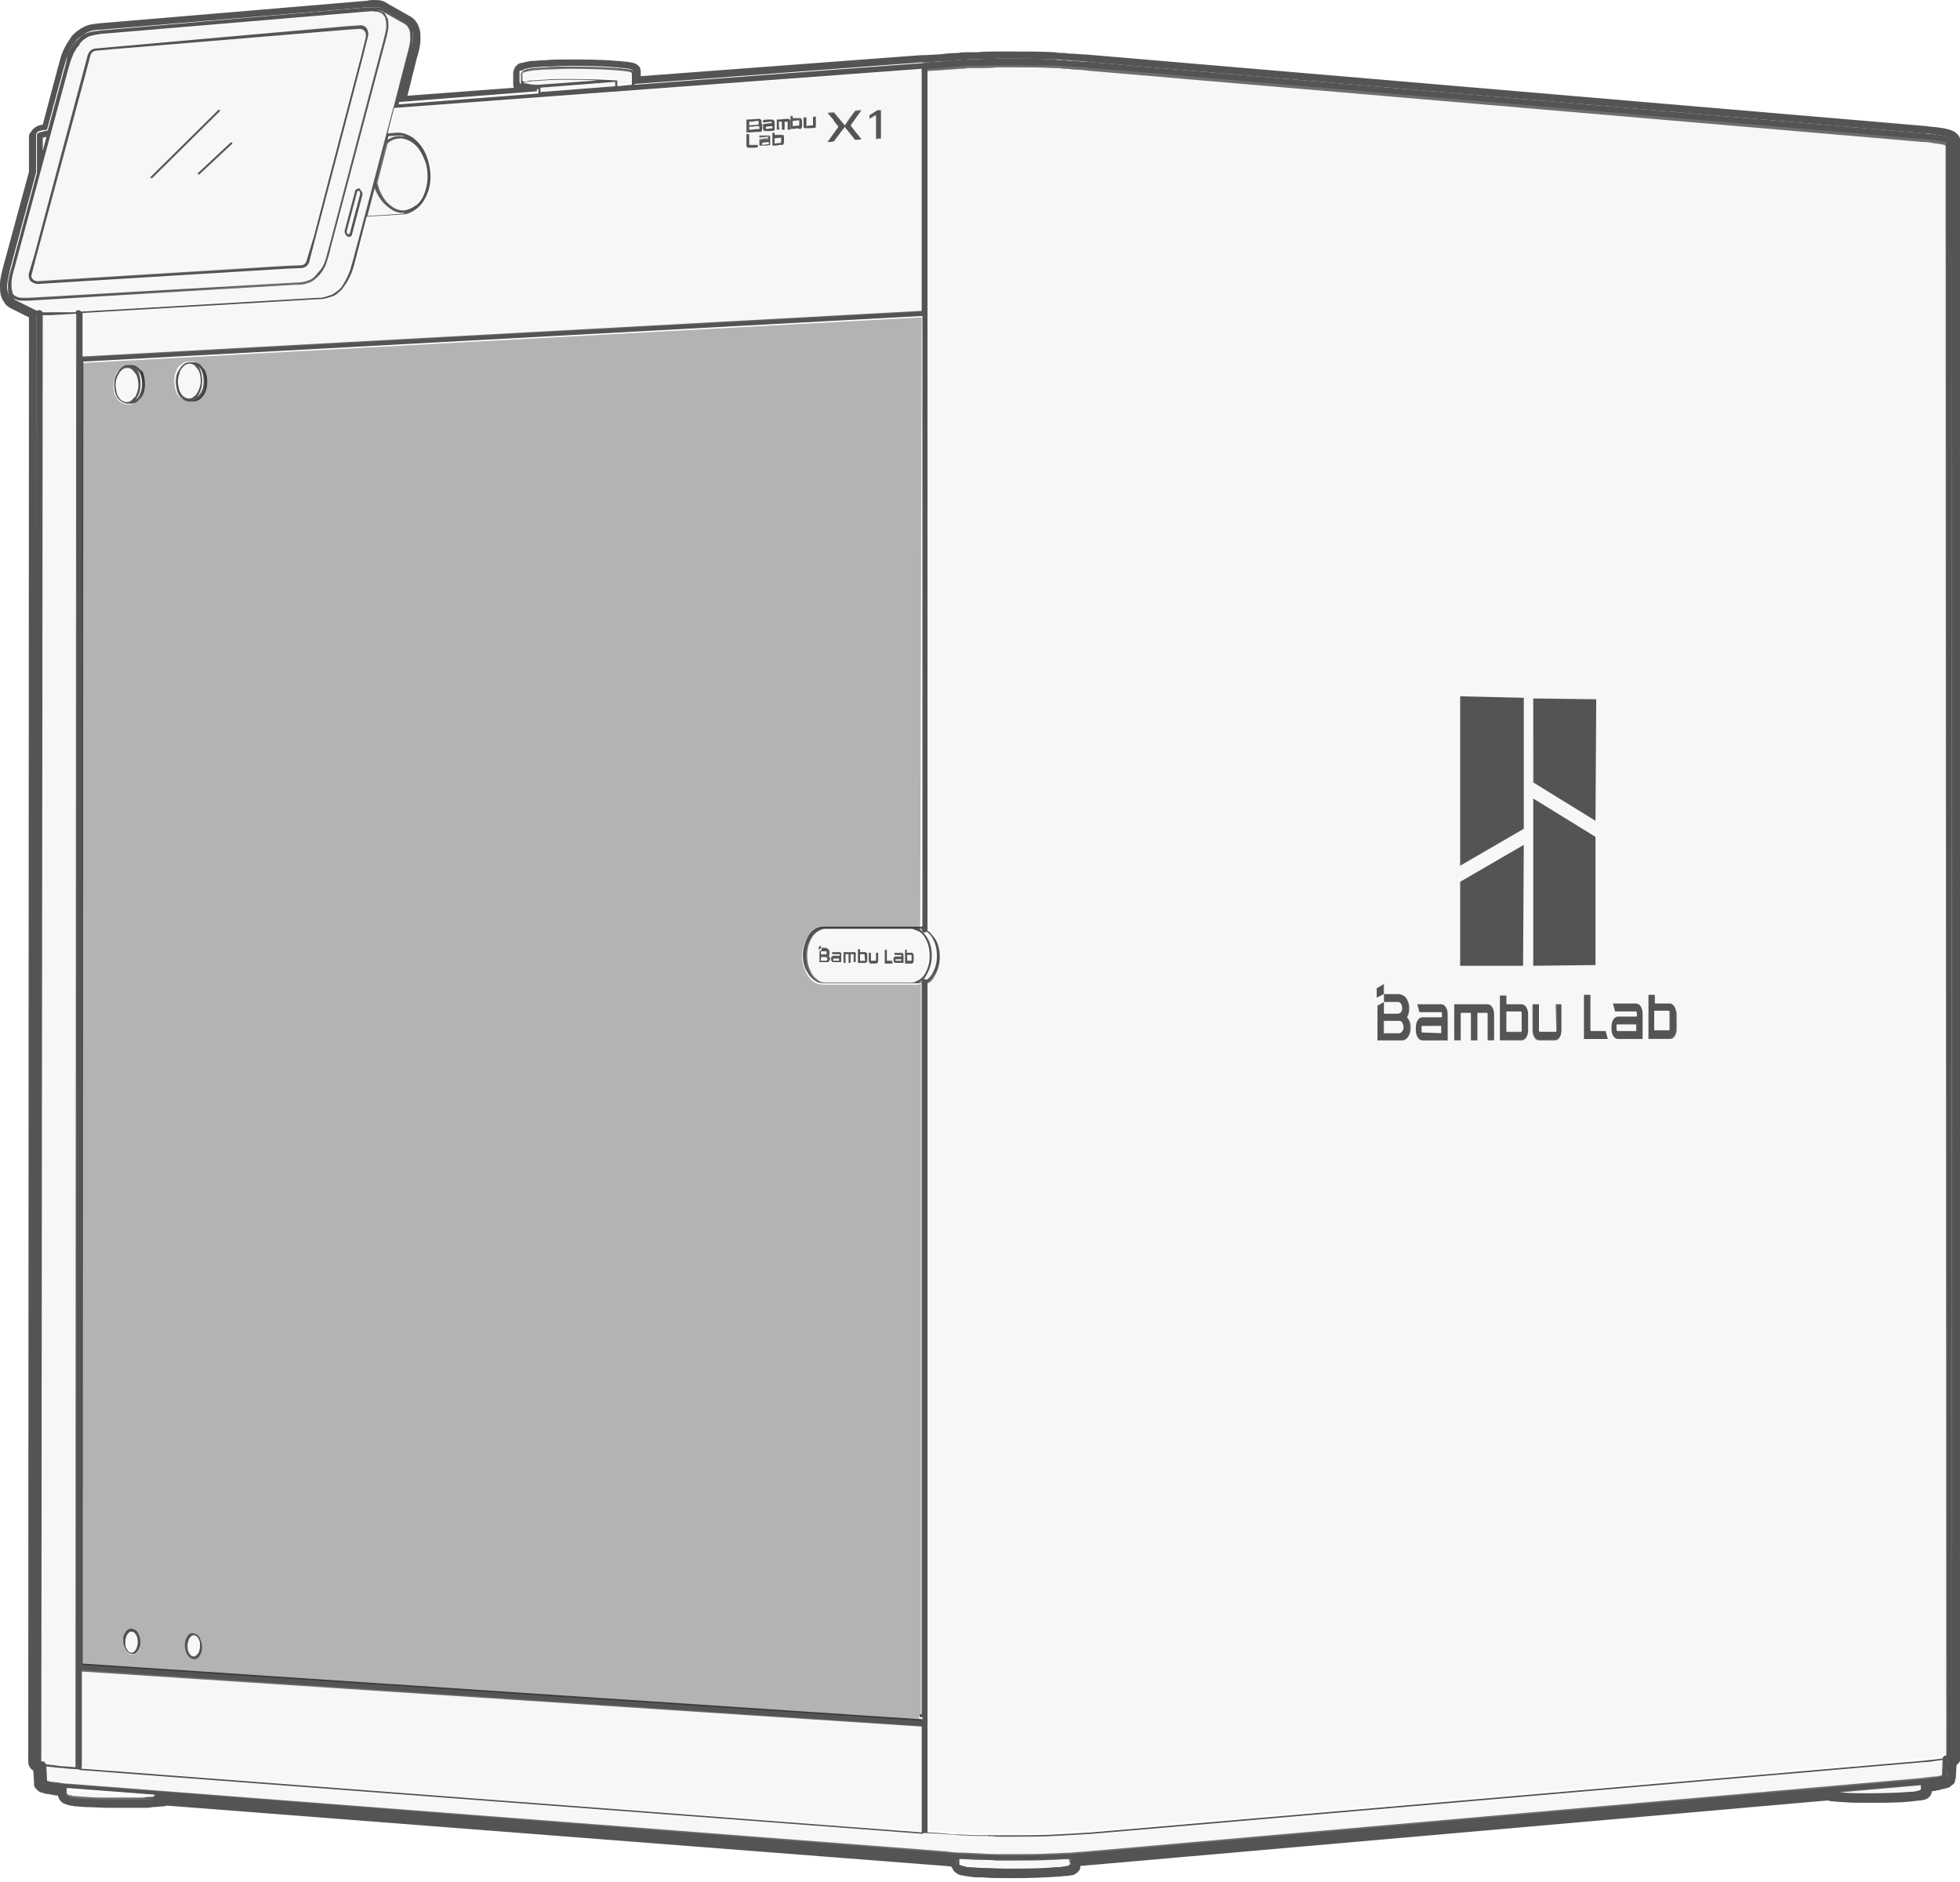 <svg width="100" height="96" xmlns="http://www.w3.org/2000/svg" fill="none">
 <defs>
  <clipPath id="clip0_5172_27639">
   <rect id="svg_1" fill="white" height="95.833" width="100"/>
  </clipPath>
 </defs>
 <g>
  <title>Layer 1</title>
  <g id="svg_2" clip-path="url(#clip0_5172_27639)">
   <path id="svg_3" fill="#545454" d="m39.889,6.875c-0.037,0 -0.037,0 -0.074,0l-0.037,0c-0.037,0 -0.074,0 -0.074,0c-0.074,0 -0.111,0 -0.185,0c0,-0.037 0,-0.074 0,-0.111c-0.037,0 -0.074,0 -0.111,0c0,0.222 0,0.444 0,0.665c0.111,0 0.259,-0 0.37,-0.037c0.037,0 0.037,0 0.074,0l0.037,0c0,0 0,0 0.037,0c0.037,0 0.037,0 0.037,-0.037c0.037,-0.037 0.037,-0.074 0.037,-0.148l0,-0.037c0,-0.074 0,-0.111 0,-0.185c0,-0.037 0,-0.074 -0.037,-0.111c0,0.037 -0.037,0 -0.074,0zm-0.037,0.407l-0.333,0.037l0,-0.259l0.333,-0.037l0,0.259z"/>
   <path id="svg_4" fill="#545454" d="m38.891,6.504c0,-0.037 0,-0.074 0,-0.111c0,-0.037 0,-0.074 -0.037,-0.074c0,-0.037 0,-0.074 0,-0.111l0,-0.037c0,-0.037 0,-0.037 -0.037,-0.074l-0.037,-0.037c0,0 0,0 -0.037,0c0,0 -0.481,0.037 -0.665,0.037c0,0.222 0,0.444 0,0.665c0.259,0 0.518,-0.037 0.776,-0.037c0.037,-0.111 0.037,-0.148 0.037,-0.222zm-0.665,-0.296c0.111,0 0.222,0 0.333,-0.037c0.037,0 0.037,0 0.074,0l0.037,0l0.037,0c0,0 0,0 0,0.037c0,0 0,0 0,0.037c0,0 0,0 0,0.037c0,0.037 0,0.037 0,0.074c-0.148,0 -0.333,0.037 -0.481,0.037c0,-0.074 0,-0.148 0,-0.185zm0.518,0.296c0,0.037 0,0.037 0,0.074c-0.185,0 -0.333,0.037 -0.518,0.037c0,-0.037 0,-0.111 0,-0.148c0.111,0 0.222,0 0.333,-0.037c0.037,0 0.111,0 0.148,0c0.037,0.037 0.037,0.037 0.037,0.074c0,-0.037 0,0 0,0z"/>
   <path id="svg_5" fill="#545454" d="m40.776,6.577c0.037,0 0.037,0 0.074,0c0.037,0 0.037,0 0.037,-0.037c0.037,-0.037 0.037,-0.074 0.037,-0.148l0,-0.037c0,-0.074 0,-0.111 0,-0.185c0,-0.037 0,-0.074 -0.037,-0.111c0,-0.037 -0.037,-0.037 -0.074,-0.037l-0.037,0c0,0 0,0 -0.037,0l-0.037,0c-0.037,0 -0.074,0 -0.074,0c-0.074,0 -0.111,0 -0.185,0c0,-0.037 0,-0.074 0,-0.111c-0.037,0 -0.074,0 -0.111,0c0,0.222 0,0.444 0,0.665c0.111,0 0.259,0 0.37,-0.037c0.037,0.037 0.037,0.037 0.074,0.037zm-0.333,-0.407l0.333,-0.037l0,0.259l-0.333,0.037l0,-0.259z"/>
   <path id="svg_6" fill="#545454" d="m10.092,8.869l0.037,0.037l0.037,0l1.664,-1.552c0.037,-0.037 0.037,-0.074 0,-0.074c-0.037,-0.037 -0.074,-0.037 -0.074,0l-1.664,1.552c-0.037,0 -0.037,0.037 0,0.037z"/>
   <path id="svg_7" fill="#545454" d="m7.727,9.092l0.037,0l3.438,-3.4c0.037,-0.037 0.037,-0.074 0,-0.074c-0.037,-0.037 -0.074,-0.037 -0.074,0l-3.438,3.4c-0.037,0.037 -0.037,0.074 0,0.074c0,-0.037 0.037,0 0.037,0z"/>
   <path id="svg_8" fill="#545454" d="m1.921,14.487c0.037,0 0.037,0 0,0c0.037,0 0.037,0 0,0c0.037,0 0.037,0 0,0l0.591,-0.037l12.015,-0.739l0.85,-0.037c0.185,0 0.37,-0.148 0.407,-0.333l0.333,-1.294l2.403,-9.166l0.259,-1.035c0.037,-0.148 0,-0.296 -0.074,-0.407c-0.074,-0.111 -0.222,-0.185 -0.37,-0.148l-0.592,0.037l-12.052,1.072l-0.813,0.074c-0.185,0 -0.333,0.148 -0.407,0.333l-0.333,1.257l-2.366,8.87l-0.296,0.998c-0.037,0.148 0,0.296 0.074,0.407c0.111,0.074 0.222,0.148 0.37,0.148zm-0.296,-0.517l0.259,-0.998l2.403,-8.907l0.333,-1.257c0.037,-0.111 0.148,-0.222 0.296,-0.222l0.813,-0.074l12.015,-0.998l0.592,-0.037c0.111,0 0.222,0.037 0.259,0.111c0.074,0.074 0.074,0.185 0.074,0.296l-0.259,1.035l-2.403,9.166l-0.37,1.22c-0.037,0.148 -0.148,0.222 -0.296,0.222l-0.85,0.037l-12.015,0.739l-0.555,0.037c-0.111,0 -0.185,-0.037 -0.259,-0.111c-0.074,-0.074 -0.074,-0.185 -0.037,-0.259z"/>
   <path id="svg_9" fill="#545454" d="m99.593,7.17c0,-0.037 -0.037,-0.037 -0.037,-0.074l-0.037,-0.037c-0.037,-0.037 -0.111,-0.111 -0.702,-0.185c-0.222,-0.037 -0.407,-0.037 -0.628,-0.074l-42.44,-3.622c-0.333,-0.037 -0.665,-0.037 -0.961,-0.074c-0.148,0 -0.296,0 -0.481,-0.037c-0.185,0 -0.333,0 -0.517,-0.037c-0.628,-0.037 -1.294,-0.037 -1.959,-0.037c-0.148,0 -0.333,0 -0.481,0c-0.148,0 -0.333,0 -0.48,0c-0.333,0 -0.665,0 -0.961,0.037c-0.185,0 -0.333,0 -0.518,0c-0.148,0 -0.296,0 -0.481,0.037c-0.333,0 -0.665,0.037 -0.961,0.074l-0.702,0.037c-0.037,0 -0.037,0 -0.074,0.037c-0.037,0 -0.037,-0.037 -0.074,0l-14.713,1.109l0,-0.591c0,0 0,-0.037 -0.037,-0.074l-0.037,-0.037c-0.037,-0.037 -0.111,-0.074 -0.444,-0.111c-0.111,0 -0.259,-0.037 -0.444,-0.037c-0.887,-0.074 -1.959,-0.074 -2.403,-0.074c-0.444,0 -0.85,0 -1.183,0.037c-0.222,0 -0.407,0.037 -0.592,0.037c-0.074,0 -0.148,0 -0.222,0.037c-0.074,0 -0.111,0 -0.185,0.037c-0.037,0 -0.074,0 -0.111,0.037c0,0 -0.037,0 -0.037,0.037c0,0 -0.037,0 -0.037,0.037l-0.037,0.037c-0.037,0.037 -0.037,0.037 -0.037,0.074l0,0.554c0,0 0,0.037 0.037,0.037l0.037,0.037c0.037,0 0.074,0.037 0.074,0.037c0.037,0 0.074,0.037 0.111,0.037c0.074,0 0.148,0.037 0.222,0.037c0.111,0 0.259,0.037 0.407,0.037l0,0.222l-7.135,0.554l0.628,-2.365c0,-0.407 0.111,-0.702 0.111,-0.998c0,-0.185 0,-0.333 -0.037,-0.48c-0.074,-0.185 -0.148,-0.296 -0.296,-0.37l-1.109,-0.628c-0.148,-0.074 -0.259,-0.111 -0.444,-0.111c-0.148,0 -0.259,0 -0.407,0l-13.641,1.183c-0.259,0.037 -0.481,0.037 -0.739,0.148c-0.111,0.037 -0.222,0.111 -0.333,0.222c-0.074,0.074 -0.185,0.185 -0.259,0.259c-0.148,0.185 -0.259,0.37 -0.37,0.628c-0.037,0.259 -0.074,0.48 -0.148,0.702l-0.85,3.141c-0.37,0.074 -0.481,0.111 -0.518,0.148c0,0 -0.037,0.037 -0.037,0.074c0,0.037 0,0.037 0,0.074l0,1.885l-1.294,4.805c-0.074,0.259 -0.185,0.628 -0.185,0.924c0,0.185 0,0.333 0.037,0.48c0.037,0.074 0.074,0.148 0.111,0.222c0.037,0.074 0.111,0.111 0.185,0.148l1.109,0.591l-0.037,73.917c0,0.074 0.074,0.148 0.148,0.148c0.037,0 0.037,0 0.074,0l0.037,0.887c0,0.037 0,0.074 0.037,0.111c0,0 0.037,0.037 0.074,0.037c0.037,0 0.037,0.037 0.074,0.037c0.037,0 0.037,0 0.074,0.037c0.074,0 0.111,0.037 0.185,0.037c0.111,0.037 0.222,0.037 0.333,0.037c0.148,0 0.296,0.037 0.444,0.037l0,0.259l0,0.037c0,0.037 0,0.037 0.037,0.074c0.037,0.037 0.037,0.037 0.037,0.037c0.037,0 0.074,0.037 0.111,0.037c0.037,0 0.111,0.037 0.148,0.037c0.074,0 0.148,0 0.185,0.037c0.148,0 0.333,0.037 0.555,0.037c0.333,0 0.702,0.037 1.109,0.037c0.074,0 0.148,0 0.222,0c0.074,0 0.111,0 0.185,0c0.074,0 0.185,0 0.296,0c0.074,0 0.111,0 0.185,0c0.111,0 0.259,0 0.37,0c0.037,0 0.074,0 0.148,0c0.111,0 0.259,0 0.37,0c0.037,0 0.074,0 0.111,0c0.111,0 0.222,0 0.333,-0.037l0.037,0c0.111,0 0.296,-0.037 0.481,-0.037c0.074,0 0.148,-0.037 0.222,-0.037c0,0 0,0 0.037,0l39.63,3.067c0.259,0.037 0.481,0.037 0.739,0.037l0,0.296c0,0.037 0,0.074 0.037,0.074c0,0 0.037,0.037 0.074,0.037c0.037,0.037 0.074,0.037 0.111,0.037c0.074,0 0.111,0.037 0.185,0.037c0.074,0 0.148,0.037 0.222,0.037c0.185,0.037 0.37,0.037 0.628,0.037c0.37,0.037 0.813,0.037 1.257,0.037c0.111,0 0.259,0 0.37,0c0.776,0 1.553,-0.037 2.107,-0.074c0.148,0 0.296,-0.037 0.444,-0.037c0.074,0 0.148,-0.037 0.222,-0.037c0.037,0 0.074,-0.037 0.111,-0.037l0.037,-0.037c0.037,-0.037 0.037,-0.074 0.037,-0.111l0,-0.296c0.111,0 0.259,0 0.37,-0.037c0.148,0 0.333,-0.037 0.481,-0.037l37.56,-3.289c0.037,0 0.074,0 0.074,0c0.074,0 0.148,0 0.185,0.037c0.185,0 0.333,0.037 0.592,0.037c0.333,0.037 0.739,0.037 1.146,0.037c0.074,0 0.259,0 0.444,0c0.517,0 1.257,0 1.885,-0.074c0.111,0 0.222,-0.037 0.333,-0.037c0.074,0 0.111,-0.037 0.185,-0.037c0.037,0 0.074,-0.037 0.111,-0.037c0.037,-0.037 0.074,-0.074 0.074,-0.111l0,-0.259c0.185,0 0.37,-0.037 0.517,-0.074c0.111,0 0.222,-0.037 0.296,-0.037c0.037,0 0.111,-0.037 0.148,-0.037c0.037,0 0.037,0 0.074,-0.037c0.037,0 0.037,0 0.074,-0.037c0,0 0.037,-0.037 0.074,-0.037l0.037,-0.037l0,-0.037l0.037,-0.887c0.037,0 0.037,0 0.074,0c0.074,0 0.148,-0.074 0.148,-0.148l-0.037,-82.38c0.074,-0.074 0.074,-0.111 0.037,-0.111zm-52.421,40.396c0.037,0 0.074,0 0.074,-0.037c0,0 0,0 0.037,0c0.111,0.074 0.222,0.185 0.296,0.333c0.148,0.259 0.222,0.554 0.222,0.887c0,0.333 -0.074,0.628 -0.222,0.887c-0.074,0.148 -0.185,0.259 -0.296,0.333c0,0 0,0 -0.037,0c-0.037,-0.037 -0.074,-0.037 -0.074,-0.037c-0.074,0 -0.148,0.074 -0.148,0.148c-0.037,0 -0.074,0.037 -0.148,0.037c0.037,0 0.037,-0.037 0.074,-0.037c0.148,-0.074 0.259,-0.222 0.333,-0.37c0.148,-0.259 0.259,-0.591 0.259,-0.961c0,-0.333 -0.074,-0.702 -0.259,-0.961c-0.111,-0.148 -0.222,-0.296 -0.333,-0.37c0,0 -0.037,0 -0.037,-0.037c0.037,0 0.074,0 0.111,0c0,0.111 0.074,0.185 0.148,0.185zm-0.296,-0.296l-0.554,0l-4.288,0c-0.148,0 -0.333,0.037 -0.481,0.148c-0.111,0.074 -0.259,0.222 -0.333,0.37c-0.148,0.259 -0.259,0.591 -0.259,0.924c0,0.333 0.074,0.665 0.259,0.924c0.074,0.148 0.222,0.296 0.333,0.37c0.148,0.111 0.296,0.148 0.481,0.148l4.325,0l0.517,0c0.037,0 0.111,0 0.148,-0.037l0,37.328l-0.037,0c-0.037,0 -0.074,0.037 -0.074,0.074c0,0.037 0.037,0.074 0.074,0.074c0,0 0,0 0.037,0l0.037,0l0,0.111l-42.847,-2.846l0.037,-66.414l42.81,-2.328l0,31.119c-0.111,0.074 -0.148,0.037 -0.185,0.037zm0.037,0.259c0.111,0.074 0.222,0.185 0.296,0.333c0.148,0.259 0.222,0.554 0.222,0.887c0,0.333 -0.074,0.628 -0.222,0.887c-0.074,0.148 -0.185,0.259 -0.296,0.333c-0.148,0.074 -0.259,0.148 -0.407,0.148l-0.111,0l-4.288,0c-0.148,0 -0.296,-0.037 -0.407,-0.148c-0.111,-0.074 -0.222,-0.185 -0.296,-0.333c-0.148,-0.259 -0.222,-0.554 -0.222,-0.887c0,-0.333 0.074,-0.628 0.222,-0.887c0.074,-0.148 0.185,-0.259 0.296,-0.333c0.111,-0.074 0.259,-0.148 0.407,-0.148l4.325,0l0.111,0c0.074,0.037 0.222,0.074 0.37,0.148zm0.111,40.543l0,5.322c0,0.037 0,0.037 0,0.074l-42.884,-3.252c0,-0.037 0.037,-0.037 0.037,-0.074l0,-4.878l42.847,2.809zm-20.37,-83.933l0,-0.407l0.037,-0.037l0.037,0c0.037,0 0.074,-0.037 0.111,-0.037c0.074,0 0.111,-0.037 0.185,-0.037c0.074,0 0.148,-0.037 0.222,-0.037c0.185,0 0.37,-0.037 0.592,-0.037c0.37,0 0.739,-0.037 1.183,-0.037c0.407,0 1.479,0 2.366,0.074c0.185,0 0.296,0.037 0.444,0.037c0.333,0.037 0.37,0.074 0.37,0.074l0.037,0.037l0,0.591l-0.739,0.074l0,-0.296c0,0 0,0 -0.037,0c-0.628,-0.037 -1.553,-0.074 -2.44,-0.074c-0.444,0 -0.85,0 -1.22,0.037c-0.222,0 -0.444,0.037 -0.592,0.037c-0.074,0 -0.185,0 -0.259,0.037c-0.074,0 -0.111,0.037 -0.185,0.037c-0.037,-0.037 -0.074,-0.037 -0.111,-0.037zm0.37,0.148c-0.074,0 -0.148,-0.037 -0.222,-0.037c-0.037,0 -0.074,0 -0.111,-0.037l0.037,0c0.074,0 0.111,-0.037 0.185,-0.037c0.074,0 0.185,-0.037 0.259,-0.037c0.185,0 0.37,-0.037 0.592,-0.037c0.37,-0.037 0.776,-0.037 1.22,-0.037c0.517,0 0.998,0 1.479,0.037l-2.994,0.222c-0.148,0 -0.296,0 -0.444,-0.037zm4.362,-0.111l0,0.222l-3.808,0.296l0,-0.222l3.808,-0.296zm15.638,-0.665l0,12.344l-42.81,2.328l0,-2.217l12.015,-0.702c0.111,0 0.259,0 0.37,-0.037c0.148,-0.037 0.259,-0.074 0.37,-0.111c0.111,-0.037 0.222,-0.111 0.333,-0.222c0.111,-0.074 0.185,-0.185 0.259,-0.296c0.148,-0.185 0.259,-0.407 0.37,-0.665c0.111,-0.259 0.148,-0.48 0.222,-0.739l0.554,-2.144l1.848,-0.111c0.222,0 0.444,-0.111 0.665,-0.259c0.185,-0.148 0.333,-0.296 0.444,-0.517c0.222,-0.37 0.333,-0.85 0.296,-1.33c-0.037,-0.48 -0.185,-0.961 -0.407,-1.294c-0.148,-0.222 -0.296,-0.37 -0.481,-0.517c-0.222,-0.148 -0.444,-0.222 -0.665,-0.259c-0.074,0 -0.111,0 -0.185,0l-0.444,0.037l0.333,-1.294l26.913,-1.996zm-26.543,3.548c0.333,0.037 0.592,0.222 0.739,0.37c0.185,0.185 0.333,0.444 0.444,0.739c0.111,0.259 0.148,0.554 0.148,0.85c0,0.407 -0.111,0.776 -0.259,1.072c-0.111,0.185 -0.222,0.333 -0.37,0.407c-0.148,0.111 -0.333,0.185 -0.481,0.222c-0.185,0.037 -0.37,0 -0.518,-0.074c-0.148,-0.074 -0.296,-0.185 -0.444,-0.333c-0.222,-0.259 -0.407,-0.591 -0.481,-0.998l0.518,-1.996c0.185,-0.185 0.444,-0.259 0.702,-0.259zm-0.702,0.074l0.037,-0.185l0.48,-0.037c0.037,0 0.111,0 0.148,0c0.074,0 0.185,0.037 0.259,0.074c-0.074,-0.037 -0.148,-0.037 -0.222,-0.037c-0.259,-0.037 -0.481,0.037 -0.702,0.185zm1.368,3.511c-0.037,0.037 -0.111,0.074 -0.148,0.111c0.074,-0.037 0.111,-0.074 0.148,-0.111zm-1.553,-0.259c0.148,0.148 0.296,0.259 0.481,0.37c0.148,0.074 0.296,0.111 0.444,0.111c0.037,0 0.111,0 0.148,0c0.111,0 0.185,-0.037 0.259,-0.074c-0.111,0.037 -0.259,0.074 -0.37,0.111l-1.811,0.111l0.37,-1.404c0.111,0.296 0.296,0.591 0.481,0.776zm-17.412,-3.363c0.037,0 0.111,-0.037 0.185,-0.037l-0.185,0.702l0,-0.665zm-1.553,7.835c-0.037,-0.111 -0.037,-0.222 -0.037,-0.407c0,-0.259 0.074,-0.554 0.148,-0.776l2.736,-10.127c0.074,-0.222 0.111,-0.444 0.222,-0.665c0.037,-0.111 0.074,-0.222 0.148,-0.296c0.037,-0.111 0.111,-0.185 0.185,-0.259c0.037,-0.111 0.111,-0.185 0.185,-0.259c0.074,-0.074 0.185,-0.111 0.259,-0.185c0.185,-0.074 0.407,-0.111 0.628,-0.148l13.641,-1.146c0.111,0 0.222,-0.037 0.37,0c0.148,0 0.259,0.037 0.333,0.074c0.037,0.037 0.111,0.074 0.148,0.148c0.037,0.037 0.074,0.111 0.074,0.185c0.037,0.111 0.037,0.222 0.037,0.407c-0.037,0.259 -0.111,0.554 -0.185,0.813l-2.736,10.385c-0.074,0.222 -0.111,0.444 -0.185,0.665c-0.074,0.259 -0.185,0.444 -0.333,0.591c-0.074,0.074 -0.148,0.185 -0.222,0.259c-0.074,0.074 -0.185,0.148 -0.296,0.185c-0.185,0.074 -0.407,0.111 -0.592,0.111l-0.037,0l-13.641,0.776l-0.037,0c-0.111,0 -0.222,0 -0.333,0c-0.111,0 -0.222,-0.037 -0.296,-0.074c-0.074,-0.037 -0.111,-0.074 -0.148,-0.111c0,-0.037 -0.037,-0.074 -0.037,-0.148zm1.368,0.961c-0.037,0 -0.074,0 -0.111,0.037l-1.109,-0.554c-0.037,-0.037 -0.074,-0.074 -0.148,-0.148c0.037,0.037 0.074,0.074 0.148,0.111c0.074,0.037 0.185,0.074 0.333,0.074c0.037,0 0.074,0 0.074,0c0.074,0 0.148,0 0.259,0l13.641,-0.813c0,0 0,0 0.037,0l0.037,0l0.074,0c0.185,0 0.37,-0.037 0.555,-0.111c0.111,-0.037 0.222,-0.111 0.296,-0.185c0.074,-0.074 0.185,-0.148 0.259,-0.259c0.148,-0.185 0.259,-0.37 0.333,-0.628c0.074,-0.222 0.148,-0.444 0.185,-0.665l2.773,-10.459c0.074,-0.259 0.148,-0.554 0.185,-0.813c0,-0.185 0,-0.333 -0.037,-0.444c-0.037,-0.074 -0.074,-0.148 -0.111,-0.222c-0.037,-0.074 -0.111,-0.111 -0.185,-0.148c-0.074,-0.037 -0.222,-0.074 -0.333,-0.074c0,0 0,0 0.037,0c0.148,0 0.259,0.037 0.333,0.074l1.109,0.628c0.148,0.074 0.222,0.222 0.259,0.333c0.037,0.111 0.037,0.259 0.037,0.444c0,0.296 -0.111,0.591 -0.185,0.887l-0.628,2.439l-0.074,0.259l-2.033,7.687c-0.074,0.222 -0.111,0.48 -0.222,0.702c-0.111,0.259 -0.222,0.444 -0.333,0.628c-0.074,0.111 -0.148,0.185 -0.259,0.259c-0.111,0.074 -0.185,0.148 -0.296,0.185c-0.111,0.037 -0.222,0.074 -0.333,0.111c-0.111,0.037 -0.259,0.037 -0.37,0.037l-12.052,0.702c-0.037,-0.037 -0.074,-0.074 -0.148,-0.074c-0.074,0 -0.111,0.037 -0.148,0.111l-1.257,0c-0.111,0 -0.259,0 -0.407,0c-0.037,-0.074 -0.111,-0.111 -0.185,-0.111zm0.333,74.176c0,-0.074 -0.074,-0.148 -0.148,-0.148c-0.037,0 -0.037,0 -0.074,0l0.074,-73.769c0.074,0 0.111,0 0.185,0c0.074,0 0.148,0 0.222,0l1.294,-0.074l-0.037,74.139l-0.481,-0.037c-0.222,0 -0.444,-0.037 -0.702,-0.074c-0.111,0 -0.222,-0.037 -0.333,-0.037c0.037,0 0.037,0 0,0zm5.434,1.663l-0.037,0c-0.111,0 -0.259,0 -0.407,0.037c-0.037,0 -0.037,0 -0.074,0c-0.148,0 -0.296,0 -0.481,0c-0.037,0 -0.074,0 -0.111,0c-0.148,0 -0.333,0 -0.481,0c-0.037,0 -0.037,0 -0.074,0c-0.185,0 -0.37,0 -0.592,0c-0.407,0 -0.776,0 -1.109,-0.037c-0.222,0 -0.407,-0.037 -0.555,-0.037c-0.074,0 -0.148,0 -0.185,-0.037c-0.037,0 -0.111,0 -0.148,-0.037c-0.037,0 -0.074,0 -0.074,-0.037c0,0 0,0 -0.037,-0.037l0,-0.259c0.037,0 0.074,0 0.148,0l4.362,0.333c-0.074,0.111 -0.111,0.111 -0.148,0.111zm46.839,3.437c0,0 -0.037,0.037 0,0c-0.074,0.037 -0.074,0.074 -0.111,0.074c-0.037,0 -0.148,0.037 -0.222,0.037c-0.148,0.037 -0.296,0.037 -0.444,0.037c-0.628,0.074 -1.553,0.074 -2.477,0.074c-0.444,0 -0.887,-0.037 -1.257,-0.037c-0.259,0 -0.444,-0.037 -0.628,-0.037c-0.074,0 -0.148,0 -0.222,-0.037c-0.037,0 -0.111,-0.037 -0.148,-0.037c-0.037,0 -0.074,-0.037 -0.111,-0.037c0,0 0,0 -0.037,0l0,-0.296c0.037,0 0.037,0 0.074,0c0.296,0 0.628,0.037 0.924,0.037c0.296,0 0.628,0 0.924,0.037c0.259,0 0.517,0 0.776,0c0.037,0 0.111,0 0.148,0c0.592,0 1.22,0 1.848,-0.037c0.296,0 0.592,-0.037 0.887,-0.037l0.074,0.259zm43.401,-3.807c-0.037,0 -0.037,0.037 -0.074,0.037c-0.037,0 -0.111,0.037 -0.148,0.037c-0.111,0.037 -0.259,0.037 -0.333,0.037c-0.813,0.074 -1.959,0.074 -2.292,0.074c-0.407,0 -0.813,0 -1.146,-0.037c-0.074,0 -0.148,0 -0.222,0l4.214,-0.369l0,0.222c0,-0.037 0,-0.037 0,0c0,-0.037 0,-0.037 0,0zm1.072,-0.739c0,0 -0.037,0 0,0c-0.074,0.037 -0.111,0.037 -0.148,0.037c-0.111,0.037 -0.185,0.037 -0.296,0.037c-0.185,0.037 -0.407,0.037 -0.592,0.074l-42.477,3.733c-0.148,0 -0.333,0.037 -0.481,0.037c-0.148,0 -0.296,0.037 -0.444,0.037c-0.296,0 -0.628,0.037 -0.924,0.037c-0.628,0.037 -1.257,0.037 -1.848,0.037c-0.296,0 -0.628,0 -0.924,0c-0.296,0 -0.628,0 -0.924,-0.037c-0.296,0 -0.628,-0.037 -0.924,-0.037c-0.296,0 -0.628,-0.037 -0.924,-0.074l-44.584,-3.437c-0.222,0 -0.444,-0.037 -0.665,-0.074c-0.111,0 -0.222,-0.037 -0.333,-0.037c-0.037,0 -0.111,-0.037 -0.148,-0.037l-0.037,0l-0.037,-0.739c0.111,0 0.185,0.037 0.333,0.037c0.222,0.037 0.481,0.037 0.702,0.074l0.592,0.037c0,0 0,0 0.037,0c0,0.037 0.037,0.037 0.037,0.037l42.994,3.252c0.037,0 0.037,-0.037 0.074,-0.037l0.037,0l0.037,0l0.037,0l0.739,0.037c0.333,0.037 0.628,0.037 0.961,0.074c0.333,0 0.665,0.037 0.961,0.037c0.333,0 0.665,0 0.961,0.037c0.148,0 0.333,0 0.48,0c0.111,0 0.222,0 0.333,0c0.037,0 0.111,0 0.148,0c0.628,0 1.294,0 1.959,-0.037c0.739,-0.037 1.331,-0.074 1.959,-0.111l42.477,-3.659c0.185,0 0.407,-0.037 0.628,-0.074c0.111,0 0.185,-0.037 0.259,-0.037l-0.037,0.776zm0.185,-0.998c-0.074,0 -0.148,0.074 -0.148,0.148c-0.074,0 -0.185,0.037 -0.296,0.037c-0.222,0.037 -0.444,0.037 -0.628,0.074l-42.477,3.659c-0.592,0.037 -1.183,0.074 -1.922,0.111c-0.665,0.037 -1.294,0.037 -1.959,0.037c-0.148,0 -0.333,0 -0.481,0c-0.148,0 -0.333,0 -0.48,0c-0.111,0 -0.222,0 -0.333,0c-0.037,-0.037 -0.074,-0.037 -0.074,0c-0.185,0 -0.37,0 -0.554,0c-0.333,0 -0.665,-0.037 -0.961,-0.037c-0.333,0 -0.665,-0.037 -0.961,-0.074l-0.665,-0.037l0,-0.037l0,-43.278l0.037,0c0.148,-0.074 0.259,-0.222 0.333,-0.37c0.148,-0.259 0.259,-0.591 0.259,-0.961c0,-0.333 -0.074,-0.702 -0.259,-0.961c-0.111,-0.148 -0.222,-0.296 -0.333,-0.37l-0.037,0l0,-31.378l0,-12.492l0.665,-0.037c0.333,-0.037 0.628,-0.037 0.961,-0.074c0.148,0 0.296,0 0.444,-0.037c0.185,0 0.333,0 0.518,0c0.333,0 0.628,0 0.961,-0.037c0.148,0 0.333,0 0.48,0c0.148,0 0.333,0 0.481,0c0.628,0 1.294,0 1.922,0.037c0.185,0 0.333,0 0.518,0.037c0.148,0 0.296,0 0.444,0.037c0.333,0 0.628,0.037 0.961,0.074l42.44,3.622c0.222,0 0.407,0.037 0.628,0.074c0.333,0.037 0.481,0.074 0.518,0.111l0.037,82.27c0.037,-0.148 0,-0.148 -0.037,-0.148z"/>
   <path id="svg_10" fill="#545454" d="m10.054,83.379c-0.074,-0.037 -0.148,-0.074 -0.222,-0.074c-0.148,0 -0.259,0.111 -0.333,0.259c-0.074,0.148 -0.074,0.296 -0.074,0.37c0,0.148 0.037,0.296 0.111,0.444c0.037,0.074 0.111,0.148 0.148,0.185c0.074,0.037 0.148,0.074 0.222,0.074c0.148,0 0.259,-0.111 0.333,-0.259c0.074,-0.148 0.074,-0.296 0.074,-0.37c0,-0.148 -0.037,-0.296 -0.111,-0.444c-0.037,-0.074 -0.074,-0.148 -0.148,-0.185zm0.074,0.924c-0.037,0.037 -0.111,0.185 -0.222,0.185c-0.074,0 -0.111,-0.037 -0.148,-0.037c-0.037,-0.037 -0.074,-0.074 -0.111,-0.148c-0.074,-0.111 -0.074,-0.222 -0.074,-0.37c0,-0.111 0.037,-0.222 0.074,-0.333c0.037,-0.037 0.111,-0.185 0.222,-0.185c0.074,0 0.111,0.037 0.148,0.037c0.037,0.037 0.074,0.074 0.111,0.148c0.074,0.111 0.074,0.222 0.074,0.369c0,0.148 -0.037,0.259 -0.074,0.333z"/>
   <path id="svg_11" fill="#545454" d="m7.061,83.341c-0.037,-0.074 -0.074,-0.148 -0.148,-0.185c-0.074,-0.037 -0.148,-0.074 -0.222,-0.074c-0.148,0 -0.259,0.111 -0.333,0.259c-0.074,0.111 -0.074,0.259 -0.074,0.37c0,0.148 0.037,0.296 0.111,0.407c0.037,0.074 0.074,0.148 0.148,0.185c0.074,0.037 0.148,0.074 0.222,0.074c0.148,0 0.259,-0.111 0.333,-0.259c0.074,-0.148 0.074,-0.296 0.074,-0.37c0,-0.111 -0.037,-0.259 -0.111,-0.407zm-0.037,0.444c0,0.111 -0.037,0.222 -0.074,0.333c-0.037,0.037 -0.111,0.185 -0.222,0.185c-0.074,0 -0.111,-0.037 -0.148,-0.037c-0.037,-0.037 -0.074,-0.074 -0.111,-0.148c-0.074,-0.111 -0.074,-0.222 -0.074,-0.37c0,-0.111 0.037,-0.222 0.074,-0.333c0.037,-0.037 0.111,-0.185 0.222,-0.185c0.074,0 0.111,0.037 0.148,0.037c0.037,0.037 0.074,0.074 0.111,0.148c0.074,0.111 0.074,0.222 0.074,0.369z"/>
   <path id="svg_12" fill="#545454" d="m39.742,6.208c0.037,0 0.074,0 0.148,0c0,0.148 0,0.296 0,0.407c0.037,0 0.074,0 0.148,0c0,-0.148 0,-0.296 0,-0.407c0.037,0 0.074,0 0.148,0c0,0.148 0,0.296 0,0.407c0.037,0 0.074,0 0.148,0c0,-0.111 0,-0.185 0,-0.296c0,-0.037 0,-0.037 0,-0.074l0,-0.037l0,-0.037c0,-0.037 0,-0.037 -0.037,-0.074c0,0 -0.037,-0.037 -0.074,-0.037c-0.185,0 -0.37,0.037 -0.592,0.037c0,0.185 0,0.37 0,0.517c0.037,0 0.074,0 0.148,0c-0.037,-0.111 -0.037,-0.259 -0.037,-0.407z"/>
   <path id="svg_13" fill="#545454" d="m38.152,7.538c0.037,0 0.037,0 0,0c0.037,0 0.074,0 0.074,0c0.037,0 0.111,0 0.148,0c0.111,0 0.185,0 0.296,-0.037c0,-0.037 0,-0.074 0,-0.111c-0.074,0 -0.185,0 -0.259,0c-0.037,0 -0.074,0 -0.111,0c-0.037,0 -0.037,0 -0.074,0c0,0 0,0 0,-0.037c0,-0.185 0,-0.333 0,-0.517c-0.037,0 -0.074,0 -0.148,0c0,0.111 0,0.185 0,0.296c0,0.037 0,0.111 0,0.148c0,0.037 0,0.037 0,0.074l0,0.037c0,0.037 0,0.037 0,0.074c0.037,0.037 0.074,0.074 0.074,0.074z"/>
   <path id="svg_14" fill="#545454" d="m10.203,18.589c-0.111,-0.074 -0.185,-0.111 -0.333,-0.111l-0.185,0l-0.037,0c-0.148,0 -0.259,0.074 -0.37,0.185c-0.074,0.074 -0.148,0.222 -0.222,0.333c-0.111,0.259 -0.111,0.554 -0.037,0.85l0,0.037c0.037,0.148 0.111,0.296 0.222,0.407c0.111,0.111 0.259,0.185 0.407,0.185c0,0 0,0 0.037,0l0.074,0c0,0 0.037,0 0.074,0c0,0 0,0 0.037,0c0.111,0 0.222,-0.037 0.333,-0.111c0.074,-0.074 0.148,-0.148 0.222,-0.259c0.111,-0.185 0.148,-0.407 0.148,-0.628c0,-0.222 -0.037,-0.444 -0.148,-0.628c-0.111,-0.111 -0.148,-0.185 -0.222,-0.259zm-0.296,1.626c-0.074,0.074 -0.148,0.111 -0.259,0.111c-0.148,0 -0.259,-0.074 -0.333,-0.148c-0.111,-0.111 -0.148,-0.259 -0.185,-0.333l0,-0.037c-0.074,-0.259 -0.074,-0.517 0.037,-0.776l0,-0.037c0.037,-0.111 0.111,-0.222 0.185,-0.296c0.074,-0.074 0.185,-0.148 0.296,-0.148l0.037,0c0.074,0 0.185,0.037 0.259,0.111c0.074,0.074 0.111,0.148 0.185,0.222c0.074,0.148 0.111,0.369 0.111,0.554c0,0.222 -0.074,0.407 -0.148,0.554c-0.074,0.111 -0.111,0.185 -0.185,0.222zm0.333,-0.185c-0.037,0.074 -0.111,0.148 -0.185,0.222c0.037,-0.037 0.074,-0.111 0.111,-0.185c0.111,-0.185 0.148,-0.406 0.148,-0.628c0,-0.222 -0.037,-0.444 -0.111,-0.628c-0.037,-0.037 -0.037,-0.074 -0.074,-0.111c0.037,0.037 0.111,0.111 0.148,0.185c0.074,0.148 0.111,0.369 0.111,0.554c0,0.222 -0.037,0.444 -0.148,0.591z"/>
   <path id="svg_15" fill="#545454" d="m7.024,18.738c-0.111,-0.074 -0.185,-0.111 -0.296,-0.111l-0.185,0l-0.037,0c-0.148,0 -0.259,0.074 -0.37,0.185c-0.074,0.074 -0.148,0.185 -0.222,0.333c-0.111,0.259 -0.111,0.591 -0.037,0.887c0.037,0.148 0.111,0.296 0.222,0.37c0.111,0.111 0.259,0.185 0.407,0.185c0,0 0,0 0.037,0l0.074,0c0.037,0 0.037,0 0.074,0c0,0 0,0 0.037,0c0.111,0 0.222,-0.037 0.296,-0.111c0.074,-0.074 0.148,-0.148 0.222,-0.259c0.111,-0.185 0.148,-0.407 0.148,-0.628c0,-0.222 -0.037,-0.444 -0.111,-0.628c-0.111,-0.074 -0.185,-0.148 -0.259,-0.222zm-0.296,1.663c-0.074,0.074 -0.148,0.111 -0.259,0.111c-0.148,0 -0.259,-0.074 -0.333,-0.148c-0.074,-0.074 -0.148,-0.185 -0.185,-0.333l0,-0.037c-0.074,-0.259 -0.074,-0.554 0.037,-0.776c0.037,-0.111 0.111,-0.222 0.185,-0.296c0.074,-0.074 0.148,-0.148 0.296,-0.148c0,0 0,0 0.037,0c0,0 0,0 0.037,0c0.074,0 0.148,0.037 0.222,0.111c0.074,0.074 0.111,0.148 0.185,0.222c0.074,0.148 0.111,0.37 0.111,0.554c0,0.185 -0.074,0.406 -0.148,0.554c-0.037,0.037 -0.111,0.111 -0.185,0.185zm0.37,-0.222c-0.037,0.074 -0.111,0.148 -0.185,0.222c0.037,-0.037 0.074,-0.111 0.111,-0.185c0.111,-0.185 0.148,-0.407 0.148,-0.628c0,-0.222 -0.037,-0.444 -0.111,-0.628c-0.037,-0.037 -0.037,-0.074 -0.074,-0.111c0.037,0.037 0.111,0.111 0.148,0.185c0.074,0.148 0.111,0.37 0.111,0.554c0,0.259 -0.074,0.444 -0.148,0.591z"/>
   <path id="svg_16" fill="#545454" d="m17.781,12.086c0.037,0 0.037,0 0.074,0c0.074,-0.037 0.111,-0.074 0.111,-0.148l0.518,-1.959c0.037,-0.111 0,-0.185 -0.074,-0.259c-0.037,-0.111 -0.074,-0.111 -0.111,-0.111c-0.037,0 -0.111,0.037 -0.148,0.074c-0.037,0.037 -0.037,0.037 -0.037,0.074l-0.518,1.959c-0.037,0.111 0,0.222 0.074,0.296c0,0.037 0.074,0.074 0.111,0.074zm-0.074,-0.333l0.518,-1.959c0,-0.037 0,-0.037 0.037,-0.037l0.037,-0.037c0,0 0.037,0 0.037,0.037c0.037,0.037 0.037,0.111 0.037,0.148l-0.518,1.959c0,0.037 -0.037,0.074 -0.037,0.074c-0.037,0 -0.037,0 -0.074,0c-0.037,-0.037 -0.074,-0.111 -0.037,-0.185z"/>
   <path id="svg_17" fill="#545454" d="m41.035,6.541c0,0 0.037,0 0,0c0.037,0 0.037,0 0.037,0l0.037,0c0.037,0 0.037,0 0.074,0c0.037,0 0.111,0 0.148,0c0.111,0 0.185,0 0.296,-0.037c0,-0.185 0,-0.37 0,-0.554c-0.037,0 -0.074,0 -0.148,0c0,0.148 0,0.296 0,0.444c-0.111,0 -0.222,0 -0.333,0.037c0,-0.148 0,-0.296 0,-0.444c-0.037,0 -0.074,0 -0.148,0c0,0.111 0,0.185 0,0.296c0,0.037 0,0.111 0,0.148c0,0 0,0 0,0.037l0,0.037c0,0 0.037,0 0.037,0.037z"/>
   <path id="svg_18" fill="#545454" d="m44.694,7.096l0.259,-0.037l0,-1.441l-0.185,0l-0.407,0.259l0,0.185l0.333,-0.185l0,1.22z"/>
   <path id="svg_19" fill="#545454" d="m39.297,6.947c-0.037,0 -0.037,-0.037 -0.074,-0.037c0,0 0,0 -0.037,0l-0.037,0c-0.037,0 -0.074,0 -0.148,0c-0.074,0 -0.185,0 -0.259,0c0,0.037 0,0.074 0,0.111c0.148,0 0.296,-0.037 0.444,-0.037c0,0.037 0,0.074 0,0.074c-0.111,0 -0.222,0 -0.333,0.037l-0.037,0l-0.037,0c-0.037,0 -0.037,0.037 -0.037,0.074c0,0.037 0,0.037 0,0.074l0,0.037l0,0.037l0,0.037c0,0.037 0,0.074 0.037,0.074l0.037,0c0.037,0 0.111,0 0.148,0c0.111,0 0.222,-0 0.333,-0.037c0,-0.074 0,-0.185 0,-0.259c0,-0.037 0,-0.074 0,-0.148l0,-0.037c0,0 0.037,0.037 0,0zm-0.074,0.407l-0.333,0.037l0,-0.111l0.333,-0.037l0,0.111z"/>
   <path id="svg_20" fill="#545454" d="m42.66,6.319c0.037,0.037 0.037,0.074 0.074,0.074c0,0.037 0.037,0.037 0.037,0.074c-0.185,0.259 -0.37,0.517 -0.554,0.776c0.111,0 0.222,0 0.333,-0.037c0.185,-0.259 0.37,-0.48 0.554,-0.739c0,0.037 0.037,0.037 0.037,0.074c0.037,0.037 0.037,0.037 0.074,0.074c0.037,0.037 0.074,0.111 0.148,0.185c0.074,0.111 0.185,0.222 0.259,0.333c0.111,0 0.222,0 0.333,-0.037c-0.185,-0.222 -0.37,-0.444 -0.554,-0.702c0.185,-0.259 0.37,-0.517 0.554,-0.776c-0.111,0 -0.222,0 -0.333,0.037c-0.185,0.259 -0.37,0.48 -0.518,0.739c-0.185,-0.222 -0.37,-0.444 -0.554,-0.665c-0.111,0 -0.222,0 -0.333,0.037c0.111,0.111 0.185,0.222 0.296,0.333c0.037,0.111 0.111,0.148 0.148,0.222z"/>
   <path id="svg_21" fill="#545454" d="m39.002,6.689l0.037,0c0.037,0 0.111,0 0.148,0c0.111,0 0.222,0 0.333,-0.037c0,-0.074 0,-0.185 0,-0.259c0,-0.037 0,-0.074 0,-0.148l0,-0.037c0,-0.037 -0.037,-0.037 -0.037,-0.074c-0.037,0 -0.037,-0.037 -0.074,-0.037c0,0 0,0 -0.037,0l-0.037,0c-0.037,0 -0.074,0 -0.148,0c-0.074,0 -0.185,0 -0.259,0.037c0,0.037 0,0.074 0,0.111c0.148,0 0.296,-0.037 0.444,-0.037c0,0.037 0,0.074 0,0.074c-0.111,0 -0.37,0.037 -0.37,0.037l-0.037,0c-0.037,0 -0.037,0.037 -0.037,0.074c0,0.037 0,0.037 0,0.074l0,0.037l0,0.037l0,0.037c0,0.037 0.037,0.074 0.074,0.111zm0.074,-0.222l0.333,-0.037l0,0.111l-0.333,0.037l0,-0.111z"/>
   <path id="svg_22" fill="#545454" d="m81.404,42.687l-3.179,-1.959l0,8.537l3.179,-0.037l0,-6.542z"/>
   <path id="svg_23" fill="#545454" d="m81.441,35.664l-3.216,-0.037l0,4.287l3.179,1.959l0.037,-6.209z"/>
   <path id="svg_24" fill="#545454" d="m77.746,42.281l0,-6.689l-3.253,-0.074l0,8.648l3.253,-1.885z"/>
   <path id="svg_25" fill="#545454" d="m77.709,49.266l0.037,-6.172l-3.253,1.885l0,4.287l3.216,0z"/>
   <path id="svg_26" fill="#545454" d="m81.145,52.592l0,-1.848l-0.333,0l0,2.255l1.22,0l-0.111,-0.406l-0.776,0z"/>
   <path id="svg_27" fill="#545454" d="m83.474,51.188l-1.183,0l0.111,0.406l1.072,0l0.037,0.037l0,0.222l-0.961,0c-0.185,0 -0.333,0.222 -0.333,0.517l0,0.148c0,0.259 0.148,0.48 0.333,0.48l1.257,0l0,-1.294c0,-0.296 -0.148,-0.517 -0.333,-0.517zm0,1.404l-0.961,0l-0.037,-0.037l0,-0.259c0,-0.037 0,-0.037 0.037,-0.037l0.961,0l0,0.333z"/>
   <path id="svg_28" fill="#545454" d="m85.213,51.188l-0.776,0l0,-0.444l-0.333,0l0,2.255l0.333,0l0.776,0c0.185,0 0.333,-0.222 0.333,-0.48l0,-0.813c-0.037,-0.296 -0.185,-0.517 -0.333,-0.517zm-0.037,1.331c0,0.037 0,0.037 -0.037,0.037l-0.739,0l0,-0.998l0.739,0l0.037,0.037l0,0.924z"/>
   <path id="svg_29" fill="#545454" d="m75.896,51.225l-1.701,0l0,1.848l0.333,0l0,-1.367c0,-0.037 0,-0.037 0.037,-0.037l0.444,0c0.037,0 0.037,0.037 0.037,0.037l0,1.367l0.333,0l0,-1.367c0,-0.037 0,-0.037 0.037,-0.037l0.444,0c0.037,0 0.037,0.037 0.037,0.037l0,1.367l0.333,0l0,-1.331c0,-0.296 -0.148,-0.517 -0.333,-0.517z"/>
   <path id="svg_30" fill="#545454" d="m79.407,52.592c0,0.037 0,0.037 -0.037,0.037l-0.813,0l-0.037,-0.037l0,-1.367l-0.333,0l0,1.331c0,0.296 0.148,0.517 0.333,0.517l0.813,0c0.185,0 0.333,-0.222 0.333,-0.517l0,-1.331l-0.296,0l0.037,1.367z"/>
   <path id="svg_31" fill="#545454" d="m73.53,51.225l-1.22,0l0.111,0.406l1.109,0c0.037,0 0.037,0.037 0.037,0.037l0,0.222l-0.998,0c-0.185,0 -0.333,0.222 -0.333,0.517l0,0.148c0,0.296 0.148,0.517 0.333,0.517l1.294,0l0,-1.331c0,-0.296 -0.148,-0.517 -0.333,-0.517zm-0.961,1.441c-0.037,0 -0.037,-0.037 -0.037,-0.037l0,-0.259c0,-0.037 0,-0.037 0.037,-0.037l0.961,0l0,0.369l-0.961,-0.037z"/>
   <path id="svg_32" fill="#545454" d="m77.634,51.225l-0.776,0l0,-0.444l-0.333,0l0,2.292l0.333,0l0.776,0c0.185,0 0.333,-0.222 0.333,-0.517l0,-0.813c0,-0.296 -0.148,-0.517 -0.333,-0.517zm0,1.367c0,0.037 0,0.037 -0.037,0.037l-0.739,0l0,-1.035l0.739,0l0.037,0.037l0,0.961z"/>
   <path id="svg_33" fill="#545454" d="m70.24,50.411l0,0.48l0.37,-0.185l0,-0.517l-0.37,0.222z"/>
   <path id="svg_34" fill="#545454" d="m71.793,51.89c0.074,-0.111 0.111,-0.259 0.111,-0.444c0,-0.296 -0.111,-0.554 -0.296,-0.665c-0.074,-0.037 -0.185,-0.074 -0.259,-0.074c0,0 0,0 -0.037,0c-0.074,0 -0.407,0 -0.702,0l0,0.407l-0.333,0.185l0,1.774l1.257,0c0.259,0 0.444,-0.296 0.444,-0.665c0,-0.222 -0.074,-0.406 -0.185,-0.517zm-1.183,-0.776l0.407,0l0.333,0c0.037,0 0.037,0 0.074,0.037c0.074,0.037 0.111,0.148 0.111,0.259c0,0 0,0.037 0,0.074c0,0.074 -0.037,0.148 -0.111,0.185c-0.037,0 -0.037,0.037 -0.074,0.037l-0.37,0l-0.37,0l0,-0.591zm0.776,1.589l-0.296,0l-0.48,0l0,-0.628l0.517,0l0.111,0l0.185,0c0.037,0 0.074,0.037 0.111,0.074c0.037,0.074 0.074,0.148 0.074,0.259c0,0.148 -0.111,0.296 -0.222,0.296z"/>
   <path id="svg_35" fill="#545454" d="m45.25,49.005l0,-0.554l-0.111,0l0,0.702l0.407,0l-0.037,-0.148l-0.259,0z"/>
   <path id="svg_36" fill="#545454" d="m45.989,48.6l-0.37,0l0.037,0.111l0.333,0l0,0.074l-0.296,0c-0.074,0 -0.111,0.074 -0.111,0.148l0,0.037c0,0.074 0.037,0.148 0.111,0.148l0.407,0l0,-0.406c0,-0.074 -0.037,-0.111 -0.111,-0.111zm0,0.407l-0.296,0l0,-0.074l0.296,0l0,0.074z"/>
   <path id="svg_37" fill="#545454" d="m46.285,48.451l-0.111,0l0,0.702l0.111,0l0.222,0c0.074,0 0.111,-0.074 0.111,-0.148l0,-0.259c0,-0.074 -0.037,-0.148 -0.111,-0.148l-0.259,0l0.037,-0.148zm0.222,0.259c0.037,0 0.037,0 0,0l0,0.296l-0.222,0l0,-0.296l0.222,0z"/>
   <path id="svg_38" fill="#545454" d="m43.586,48.562l-0.555,0l0,0.554l0.111,0l0,-0.444l0.148,0l0,0.444l0.111,0l0,-0.444l0.148,0l0,0.406l0.111,0l0,-0.406c0.037,-0.037 0,-0.111 -0.074,-0.111z"/>
   <path id="svg_39" fill="#545454" d="m44.694,49.006l-0.259,0l0,-0.407l-0.111,0l0,0.407c0,0.074 0.037,0.148 0.111,0.148l0.259,0c0.074,0 0.111,-0.074 0.111,-0.148l0,-0.407l-0.111,0l0,0.407z"/>
   <path id="svg_40" fill="#545454" d="m42.846,48.562l-0.407,0l0.037,0.111l0.37,0l0,0.074l-0.333,0c-0.074,0 -0.111,0.074 -0.111,0.148l0,0.037c0,0.074 0.037,0.148 0.111,0.148l0.407,0l0,-0.406c0.037,-0.037 -0.037,-0.111 -0.074,-0.111zm-0.333,0.444l0,-0.111l0.296,0l0,0.111l-0.296,0z"/>
   <path id="svg_41" fill="#545454" d="m44.139,48.564l-0.259,0l0,-0.148l-0.111,0l0,0.702l0.111,0l0.259,0c0.074,0 0.111,-0.074 0.111,-0.148l0,-0.259c0,-0.074 -0.037,-0.148 -0.111,-0.148zm0,0.444l-0.259,0l0,-0.333l0.222,0l0.037,0.333z"/>
   <path id="svg_42" fill="#545454" d="m41.773,48.304l0,0.148l0.111,-0.074l0,-0.148l-0.111,0.074z"/>
   <path id="svg_43" fill="#545454" d="m42.291,48.748c0.037,-0.037 0.037,-0.074 0.037,-0.148c0,-0.111 -0.037,-0.185 -0.111,-0.222c-0.037,0 -0.074,-0.037 -0.074,-0.037c-0.037,0 -0.148,0 -0.222,0l0,0.111l-0.111,0.074l0,0.554l0.407,0c0.074,0 0.148,-0.111 0.148,-0.222c-0.037,0 -0.074,-0.074 -0.074,-0.111zm-0.407,-0.222l0.111,0l0.111,0c0,0 0,0 0.037,0c0.037,0 0.037,0.037 0.037,0.074c0,0.037 0,0.037 -0.037,0.074c0,0 0,0 -0.037,0l-0.111,0l-0.111,0l0,-0.148zm0.259,0.48l-0.111,0l-0.148,0l0,-0.185l0.148,0l0.037,0l0.074,0c0,0 0.037,0 0.037,0.037c0,0 0.037,0.037 0.037,0.074c0,0.037 -0.037,0.074 -0.074,0.074z"/>
   <path id="svg_44" fill="#545454" d="m19.113,0.37c0.037,0 0.037,0 0.074,0c0.148,0 0.296,0.037 0.407,0.111l1.109,0.628c0.148,0.074 0.259,0.222 0.296,0.37c0.074,0.148 0.074,0.296 0.074,0.48c0,0.296 -0.111,0.628 -0.185,0.887l-0.628,2.365l7.135,-0.554l0,-0.222c-0.148,0 -0.296,-0.037 -0.407,-0.037c-0.074,0 -0.148,-0.037 -0.222,-0.037c-0.037,0 -0.074,0 -0.111,-0.037c-0.037,0 -0.074,-0.037 -0.074,-0.037c0,0 -0.037,0 -0.037,-0.037l-0.037,-0.037l0,-0.554c0,0 0,-0.037 0.037,-0.074l0.074,0.037l0.037,-0.037c0,0 0.037,0 0.037,-0.037c0.037,0 0.074,-0.037 0.111,-0.037c0.074,0 0.111,-0.037 0.185,-0.037c0.074,0 0.148,-0.037 0.222,-0.037c0.185,0 0.37,-0.037 0.592,-0.037c0.37,0 0.739,-0.037 1.183,-0.037c0.074,0 0.148,0 0.259,0c0.518,0 1.368,0 2.144,0.074c0.185,0 0.296,0.037 0.444,0.037c0.333,0.037 0.407,0.074 0.444,0.111l0.037,0.037c0.037,0.037 0.037,0.037 0.037,0.074l0,0.591l14.713,-1.109c0.037,0 0.037,0 0.074,0.037c0.037,0 0.037,-0.037 0.074,-0.037l0.702,-0.037c0.333,-0.037 0.665,-0.037 0.961,-0.074c0.148,0 0.296,0 0.48,-0.037c0.185,0 0.333,0 0.518,0c0.333,0 0.665,0 0.961,-0.037c0.148,0 0.333,0 0.481,0c0.111,0 0.222,0 0.333,0c0.037,0 0.111,0 0.148,0c0.665,0 1.294,0 1.959,0.037c0.185,0 0.333,0 0.518,0.037c0.148,0 0.296,0 0.481,0.037c0.333,0 0.665,0.037 0.961,0.074l42.44,3.622c0.222,0 0.407,0.037 0.628,0.074c0.592,0.074 0.665,0.148 0.702,0.185l0.037,0.037l0.037,0.037c0,0.037 0,0.037 0,0.074l0.037,82.38c0,0.074 -0.074,0.148 -0.148,0.148c-0.037,0 -0.037,0 -0.074,0l-0.037,0.887l0,0.037c0,0 0,0.037 -0.037,0.037c0,0 -0.037,0.037 -0.074,0.037c-0.037,0 -0.037,0.037 -0.074,0.037c-0.037,0 -0.037,0 -0.074,0.037c-0.037,0 -0.111,0.037 -0.148,0.037c-0.111,0.037 -0.222,0.037 -0.296,0.037c-0.185,0.037 -0.37,0.037 -0.517,0.074l0,0.259c0,0.037 -0.037,0.074 -0.074,0.111c-0.037,0.037 -0.074,0.037 -0.111,0.037c-0.037,0 -0.111,0.037 -0.185,0.037c-0.111,0.037 -0.259,0.037 -0.333,0.037c-0.592,0.037 -1.368,0.074 -1.885,0.074c-0.185,0 -0.333,0 -0.444,0c-0.444,0 -0.813,0 -1.146,-0.037c-0.222,0 -0.407,-0.037 -0.592,-0.037c-0.074,0 -0.148,0 -0.185,-0.037c-0.037,0 -0.074,0 -0.074,0l-37.56,3.289c-0.148,0 -0.333,0.037 -0.481,0.037c-0.111,0 -0.259,0 -0.37,0.037l0,0.296c0,0.037 0,0.074 -0.037,0.111c-0.037,0.037 -0.037,0.037 -0.037,0.037c-0.037,0.037 -0.074,0.037 -0.111,0.037c-0.074,0.037 -0.148,0.037 -0.222,0.037c-0.148,0.037 -0.333,0.037 -0.444,0.037c-0.554,0.037 -1.331,0.074 -2.107,0.074c-0.111,0 -0.259,0 -0.37,0c-0.444,0 -0.887,-0.037 -1.257,-0.037c-0.259,0 -0.444,-0.037 -0.628,-0.037c-0.074,0 -0.148,-0.037 -0.222,-0.037c-0.074,0 -0.111,-0.037 -0.185,-0.037c-0.037,0 -0.074,-0.037 -0.111,-0.037c-0.037,0 -0.037,-0.037 -0.074,-0.037c-0.037,-0.037 -0.037,-0.074 -0.037,-0.074l0,-0.296c-0.259,0 -0.481,-0.037 -0.739,-0.037l-39.593,-3.067c0,0 0,0 -0.037,0c-0.074,0 -0.148,0.037 -0.222,0.037c-0.185,0.037 -0.333,0.037 -0.481,0.037l-0.037,0c-0.111,0 -0.222,0 -0.333,0.037c-0.037,0 -0.074,0 -0.111,0c-0.111,0 -0.259,0 -0.37,0c-0.037,0 -0.074,0 -0.148,0c-0.148,0 -0.259,0 -0.37,0c-0.074,0 -0.111,0 -0.185,0c-0.111,0 -0.222,0 -0.296,0c-0.074,0 -0.111,0 -0.185,0c-0.074,0 -0.148,0 -0.222,0c-0.407,0 -0.776,0 -1.109,-0.037c-0.222,0 -0.407,-0.037 -0.555,-0.037c-0.074,0 -0.148,0 -0.185,-0.037c-0.037,0 -0.111,0 -0.148,-0.037c-0.037,0 -0.074,-0.037 -0.111,-0.037l-0.037,-0.037c0,0 0,-0.037 -0.037,-0.074l0,-0.037l0,-0.259c-0.148,0 -0.296,-0.037 -0.444,-0.037c-0.111,0 -0.222,-0.037 -0.333,-0.037c-0.074,0 -0.111,-0.037 -0.185,-0.037c-0.037,0 -0.037,0 -0.074,-0.037c-0.037,0 -0.037,0 -0.074,-0.037c0,0 -0.037,-0.037 -0.074,-0.037c-0.037,-0.037 -0.037,-0.074 -0.037,-0.111l-0.037,-0.887c-0.037,0 -0.037,0 -0.074,0c-0.074,0 -0.148,-0.074 -0.148,-0.148l0,-73.88l-1.109,-0.591c-0.074,-0.037 -0.148,-0.074 -0.185,-0.148c-0.037,-0.074 -0.074,-0.148 -0.111,-0.222c-0.074,-0.148 -0.074,-0.296 -0.074,-0.48c0.037,-0.296 0.111,-0.628 0.185,-0.924l1.294,-4.805l0,-1.885c0,-0.037 0,-0.037 0,-0.074c0,0 0.037,-0.037 0.037,-0.074c0.074,-0.074 0.185,-0.111 0.518,-0.148l0.85,-3.141c0.074,-0.222 0.111,-0.444 0.222,-0.702c0.111,-0.259 0.222,-0.48 0.37,-0.628c0.074,-0.111 0.148,-0.185 0.259,-0.259c0.111,-0.074 0.185,-0.148 0.333,-0.222c0.222,-0.111 0.481,-0.148 0.739,-0.148l13.604,-1.146c0.111,-0 0.222,-0 0.333,-0zm0,-0.37c-0.148,0 -0.259,0 -0.37,0.037l-13.604,1.146c-0.296,0.037 -0.555,0.037 -0.85,0.185c-0.148,0.074 -0.259,0.148 -0.407,0.259c-0.111,0.111 -0.222,0.185 -0.296,0.333c-0.148,0.222 -0.296,0.444 -0.407,0.739c-0.111,0.259 -0.148,0.517 -0.222,0.739l-0.776,2.92c-0.259,0.037 -0.37,0.111 -0.481,0.222c-0.074,0.037 -0.111,0.148 -0.111,0.148c-0.074,0.037 -0.111,0.148 -0.111,0.222l0,1.811l-1.294,4.768c-0.074,0.296 -0.185,0.665 -0.185,0.998c0,0.222 0,0.444 0.074,0.628c0.037,0.111 0.111,0.222 0.185,0.333c0.074,0.111 0.185,0.185 0.333,0.259l0.887,0.444l-0.037,73.695c0,0.185 0.111,0.333 0.259,0.444l0.037,0.628l0,0.037l0,0.037c0,0.111 0.074,0.185 0.148,0.259c0.037,0.037 0.111,0.111 0.148,0.111c0.037,0.037 0.074,0.037 0.111,0.037c0.037,0 0.074,0.037 0.111,0.037c0.074,0.037 0.148,0.037 0.222,0.037c0.111,0.037 0.222,0.037 0.37,0.074c0.037,0 0.074,0 0.111,0c0,0.037 0,0.074 0.037,0.111c0,0.037 0.037,0.111 0.111,0.185c0.037,0.037 0.074,0.074 0.148,0.111c0.074,0.037 0.148,0.037 0.185,0.074c0.074,0 0.111,0.037 0.185,0.037c0.074,0 0.148,0.037 0.222,0.037c0.185,0 0.37,0.037 0.592,0.037c0.333,0 0.702,0.037 1.146,0.037l0.222,0l0.111,0l0.037,0c0.074,0 0.185,0 0.296,0l0.185,0c0.111,0 0.259,0 0.37,0l0.111,0c0.148,0 0.259,0 0.407,0l0.074,0l0.037,0c0.111,0 0.222,0 0.333,-0.037l0.037,0l0.037,0c0.148,0 0.296,-0.037 0.481,-0.037c0.074,0 0.148,-0.037 0.222,-0.037l39.593,3.068c0.148,0 0.259,0.037 0.407,0.037l0,0.037l0.037,0.037c0.037,0.074 0.074,0.148 0.111,0.185c0.037,0.037 0.111,0.074 0.148,0.111c0.074,0.037 0.148,0.074 0.185,0.074c0.074,0 0.148,0.037 0.222,0.037c0.074,0 0.148,0.037 0.259,0.037c0.185,0.037 0.37,0.037 0.628,0.037c0.37,0.037 0.813,0.037 1.257,0.037c0.148,0 0.259,0 0.407,0c0.813,0 1.59,-0.037 2.144,-0.074c0.148,0 0.296,-0.037 0.481,-0.037c0.111,0 0.185,-0.037 0.259,-0.037c0.074,0 0.148,-0.037 0.185,-0.074c0.074,-0.037 0.111,-0.074 0.148,-0.111c0.074,-0.074 0.111,-0.185 0.111,-0.296c0,0 0,0 0.037,0c0.148,0 0.333,-0.037 0.481,-0.037l37.523,-3.289l0.037,0c0.074,0 0.148,0 0.222,0.037c0.185,0 0.37,0.037 0.592,0.037c0.37,0.037 0.739,0.037 1.183,0.037c0.074,0 0.259,0 0.444,0c0.518,0 1.294,0 1.922,-0.074c0.074,0 0.222,-0.037 0.37,-0.037c0.074,0 0.148,-0.037 0.222,-0.037c0.037,0 0.111,-0.037 0.185,-0.074c0.111,-0.074 0.222,-0.222 0.222,-0.369c0.074,0 0.148,0 0.222,-0.037c0.111,0 0.222,-0.037 0.333,-0.074c0.074,0 0.148,-0.037 0.185,-0.037c0.037,0 0.074,-0.037 0.111,-0.037c0.037,0 0.074,-0.037 0.111,-0.074c0.037,-0.037 0.111,-0.074 0.148,-0.111c0.037,-0.037 0.037,-0.074 0.074,-0.111l0,-0.037l0,-0.037c0,-0.037 0.037,-0.074 0.037,-0.148l0.037,-0.628c0.148,-0.111 0.222,-0.259 0.222,-0.444l-0.037,-82.38c0,-0.074 0,-0.148 -0.037,-0.222c-0.037,-0.074 -0.074,-0.111 -0.111,-0.148l-0.037,-0.037c-0.111,-0.111 -0.333,-0.222 -0.887,-0.296c-0.222,-0.037 -0.444,-0.037 -0.628,-0.074l-42.514,-3.622c-0.333,-0.037 -0.665,-0.037 -0.998,-0.074c-0.148,0 -0.296,0 -0.481,-0.037c-0.185,0 -0.333,0 -0.517,-0.037c-0.665,-0.037 -1.294,-0.037 -1.959,-0.037l-0.074,0l-0.074,0c-0.111,0 -0.222,0 -0.333,0c-0.148,0 -0.333,0 -0.48,0c-0.333,0 -0.665,0 -0.998,0.037c-0.185,0 -0.333,0 -0.518,0c-0.148,0 -0.296,0 -0.48,0.037c-0.333,0 -0.665,0.037 -0.998,0.074l-0.702,0.037c-0.037,0 -0.037,0 -0.074,0l-0.037,0l-0.037,0l-0.037,0l-14.307,1.072l0,-0.185c0,-0.074 0,-0.148 -0.037,-0.222l0,-0.037l-0.074,-0.074l-0.037,-0.037c-0.111,-0.111 -0.296,-0.148 -0.628,-0.185c-0.148,0 -0.259,-0.037 -0.444,-0.037c-0.776,-0.074 -1.701,-0.074 -2.181,-0.074c-0.111,0 -0.185,0 -0.259,0c-0.444,0 -0.85,0 -1.22,0.037c-0.259,0 -0.444,0.037 -0.628,0.037c-0.074,0 -0.148,0 -0.259,0.037c-0.074,0 -0.148,0.037 -0.185,0.037c-0.037,0 -0.111,0.037 -0.185,0.037c-0.037,0 -0.074,0.037 -0.074,0.037l-0.037,0l-0.074,0.074l-0.037,0.037l-0.074,0.074l0,0.037c-0.037,0.074 -0.074,0.148 -0.074,0.259l0,0.554c0,0.074 0,0.111 0.037,0.185l-5.434,0.407l0.481,-1.922l0.037,-0.111c0.074,-0.259 0.148,-0.554 0.148,-0.85c0,-0.222 0,-0.444 -0.074,-0.591c-0.074,-0.259 -0.259,-0.48 -0.481,-0.591l-1.109,-0.628c-0.148,-0.111 -0.333,-0.185 -0.554,-0.185c-0.037,0 -0.074,0 -0.111,0z"/>
   <path id="svg_45" fill="#D8D8D8" d="m1.922,14.377l0.555,-0.037l12.015,-0.739l0.85,-0.037c0.148,0 0.259,-0.111 0.296,-0.222l0.333,-1.294l2.403,-9.166l0.296,-1.035c0.037,-0.111 0,-0.222 -0.074,-0.296c-0.074,-0.074 -0.185,-0.111 -0.259,-0.111l-0.592,0.074l-12.015,0.998l-0.813,0.074c-0.148,0 -0.259,0.111 -0.296,0.222l-0.333,1.257l-2.403,8.907l-0.259,0.998c-0.037,0.111 0,0.222 0.074,0.296c0.037,0.074 0.148,0.111 0.222,0.111zm9.908,-7.133c0.037,0.037 0.037,0.074 0,0.074l-1.664,1.552l-0.037,0c0,0 -0.037,0 -0.037,-0.037c-0.037,-0.037 -0.037,-0.074 0,-0.074l1.664,-1.552c0,0 0.037,0 0.074,0.037zm-4.141,1.737l3.438,-3.4c0.037,-0.037 0.074,-0.037 0.074,0c0.037,0.037 0.037,0.074 0,0.074l-3.438,3.4l-0.037,0l-0.037,0c-0.037,-0.037 -0.037,-0.074 0,-0.074z" opacity="0.2"/>
   <path id="svg_46" fill="#D8D8D8" d="m40.776,6.135l-0.333,0.037l0,0.296l0.333,-0.037l0,-0.296z" opacity="0.2"/>
   <path id="svg_47" fill="#D8D8D8" d="m38.853,7.355l0.37,0l0,-0.111l-0.37,0.037l0,0.074z" opacity="0.2"/>
   <path id="svg_48" fill="#D8D8D8" d="m26.913,4.066c0.074,0 0.185,-0.037 0.259,-0.037c0.185,0 0.37,-0.037 0.592,-0.037c0.37,-0.037 0.776,-0.037 1.22,-0.037c0.887,0 1.774,0.037 2.44,0.074c0,0 0,0 0.037,0l0,0.296l0.739,-0.074l0,-0.591l-0.037,-0.037c0,0 -0.074,-0.037 -0.37,-0.074c-0.111,0 -0.259,-0.037 -0.444,-0.037c-0.887,-0.074 -1.959,-0.074 -2.366,-0.074c-0.444,0 -0.85,0 -1.183,0.037c-0.222,0 -0.407,0.037 -0.592,0.037c-0.074,0 -0.148,0 -0.222,0.037c-0.074,0 -0.111,0 -0.185,0.037c-0.037,0 -0.074,0 -0.111,0.037l-0.037,0l-0.037,0.037l0,0.407c0.037,0 0.037,0 0.074,0c0.111,0.037 0.185,0.037 0.222,0z" opacity="0.2"/>
   <path id="svg_49" fill="#D8D8D8" d="m27.541,4.693l3.845,-0.296l0,-0.222l-3.845,0.296l0,0.222z" opacity="0.2"/>
   <path id="svg_50" fill="#D8D8D8" d="m30.499,4.103c-0.481,0 -0.961,-0.037 -1.479,-0.037c-0.444,0 -0.85,0 -1.22,0.037c-0.222,0 -0.444,0.037 -0.592,0.037c-0.074,0 -0.185,0 -0.259,0.037c-0.074,0 -0.111,0 -0.185,0.037l-0.037,0c0.037,0 0.074,0 0.111,0.037c0.074,0 0.148,0.037 0.222,0.037c0.111,0 0.259,0.037 0.444,0.037l2.994,-0.222z" opacity="0.2"/>
   <path id="svg_51" fill="#D8D8D8" d="m39.52,7.317l0.333,-0.037l0,-0.259l-0.333,0l0,0.296z" opacity="0.2"/>
   <path id="svg_52" fill="#D8D8D8" d="m38.707,6.246c0,0 0,-0.037 0,0c0,-0.037 0,-0.037 0,-0.037l0,-0.037l-0.037,0l-0.037,0c-0.037,0 -0.037,0 -0.074,0c-0.111,0 -0.222,-0 -0.333,0.037c0,0.037 0,0.111 0,0.148c0.148,0 0.333,-0.037 0.481,-0.037c0,-0.037 0,-0.037 0,-0.074z" opacity="0.2"/>
   <path id="svg_53" fill="#D8D8D8" d="m18.779,10.976l1.812,-0.111c0.111,0 0.259,-0.037 0.37,-0.111c-0.074,0.037 -0.185,0.074 -0.259,0.074c-0.037,0 -0.111,0 -0.148,0c-0.148,0 -0.296,-0.037 -0.444,-0.111c-0.185,-0.074 -0.333,-0.185 -0.481,-0.37c-0.222,-0.222 -0.37,-0.517 -0.481,-0.85l-0.37,1.478z" opacity="0.2"/>
   <path id="svg_54" fill="#D8D8D8" d="m2.182,7.021l0,0.665l0.185,-0.702c-0.111,-0 -0.148,0.037 -0.185,0.037z" opacity="0.2"/>
   <path id="svg_55" fill="#D8D8D8" d="m20.703,6.986c-0.074,-0.037 -0.185,-0.037 -0.259,-0.074c-0.037,0 -0.111,0 -0.148,0l-0.481,0.037l-0.037,0.185c0.222,-0.148 0.444,-0.222 0.702,-0.185c0.074,0 0.148,0 0.222,0.037z" opacity="0.2"/>
   <path id="svg_56" fill="#D8D8D8" d="m19.188,9.314c0.074,0.37 0.259,0.739 0.481,0.998c0.148,0.148 0.296,0.259 0.444,0.333c0.185,0.074 0.37,0.111 0.518,0.074c0.185,-0.037 0.333,-0.111 0.481,-0.222c0.148,-0.111 0.259,-0.259 0.37,-0.407c0.185,-0.296 0.259,-0.702 0.259,-1.072c0,-0.296 -0.037,-0.591 -0.148,-0.85c-0.111,-0.296 -0.259,-0.517 -0.444,-0.739c-0.148,-0.148 -0.407,-0.333 -0.739,-0.37c-0.259,-0.037 -0.518,0.074 -0.739,0.259l-0.481,1.996z" opacity="0.2"/>
   <path id="svg_57" fill="#D8D8D8" d="m38.744,6.432c-0.074,0 -0.111,0 -0.185,0c-0.111,0 -0.222,0 -0.333,0.037c0,0.037 0,0.111 0,0.148c0.185,0 0.333,-0.037 0.517,-0.037c0,-0.037 0,-0.037 0,-0.074c0,0 0,-0.037 0,-0.074c0,0.037 0,0.037 0,0z" opacity="0.2"/>
   <path id="svg_58" fill="#D8D8D8" d="m19.853,6.838l0.444,-0.037c0.074,0 0.111,0 0.185,0c0.222,0 0.444,0.111 0.665,0.259c0.185,0.111 0.333,0.296 0.481,0.517c0.259,0.37 0.37,0.85 0.407,1.294c0.037,0.48 -0.074,0.961 -0.296,1.331c-0.111,0.222 -0.259,0.406 -0.444,0.517c-0.185,0.148 -0.444,0.222 -0.665,0.259l-1.849,0.111l-0.554,2.143c-0.074,0.222 -0.111,0.48 -0.222,0.739c-0.111,0.259 -0.222,0.48 -0.37,0.665c-0.074,0.111 -0.185,0.185 -0.259,0.296c-0.111,0.074 -0.222,0.148 -0.333,0.222c-0.111,0.037 -0.222,0.074 -0.37,0.111c-0.148,0.037 -0.259,0.037 -0.37,0.037l-12.015,0.702l0,2.217l42.736,-2.328l0,-12.344l-26.839,1.996l-0.333,1.294zm19.483,0.222c0,0.037 0,0.074 0,0.148c0,0.074 0,0.185 0,0.259c-0.111,0 -0.222,0 -0.333,0.037c-0.037,0 -0.111,0 -0.148,0l-0.037,0c-0.037,0 -0.037,-0.074 -0.037,-0.074l0,-0.037l0,-0.037l0,-0.037c0,-0.037 0,-0.037 0,-0.074c0,-0.037 0.037,-0.037 0.037,-0.074l0.037,0l0.037,0c0.111,0 0.222,0 0.333,-0.037c0,-0.037 0,-0.074 0,-0.074c-0.148,0 -0.296,0.037 -0.444,0.037c0,-0.037 0,-0.074 0,-0.111c0.074,0 0.185,0 0.259,0c0.037,0 0.074,0 0.148,0l0.037,0c0,0 0,0 0.037,0c0.037,0 0.037,0 0.074,0.037c0.037,0 0.037,0.037 0.037,0.074c-0.037,-0.074 -0.037,-0.074 -0.037,-0.037zm0.665,0.148l0,0.037c0,0.037 0,0.111 -0.037,0.148l-0.037,0.037c0,0 0,0 -0.037,0l-0.037,0c-0.037,0 -0.037,0 -0.074,0c-0.111,0 -0.259,0 -0.37,0.037c0,-0.222 0,-0.444 0,-0.665c0.037,0 0.074,0 0.111,0c0,0.037 0,0.074 0,0.111c0.074,0 0.111,0 0.185,0c0.037,0 0.074,0 0.074,0l0.037,0c0,0 0,0 0.037,0l0.037,0c0.037,0 0.037,0.037 0.074,0.037c0,0.037 0.037,0.074 0.037,0.111c0,0.037 0,0.074 0,0.148zm4.362,-1.331l0.407,-0.259l0.148,0l0,1.441l-0.259,0l0,-1.22l-0.333,0.185l0,-0.148l0.037,0zm-1.812,-0.111c0.185,0.222 0.37,0.444 0.555,0.665c0.185,-0.259 0.37,-0.48 0.517,-0.739c0.111,0 0.222,0 0.333,-0.037c-0.185,0.259 -0.37,0.517 -0.554,0.776c0.185,0.222 0.37,0.444 0.554,0.702c-0.111,0 -0.222,0 -0.333,0.037c-0.074,-0.111 -0.185,-0.222 -0.259,-0.333c-0.037,-0.074 -0.074,-0.111 -0.148,-0.185c-0.037,-0.037 -0.037,-0.074 -0.074,-0.074c0,-0.037 -0.037,-0.037 -0.037,-0.074c-0.185,0.259 -0.37,0.48 -0.555,0.739c-0.111,0 -0.222,0 -0.333,0.037c0.185,-0.259 0.37,-0.517 0.554,-0.776c0,-0.037 -0.037,-0.037 -0.037,-0.074c-0.037,-0.037 -0.037,-0.074 -0.074,-0.074c-0.037,-0.074 -0.111,-0.111 -0.148,-0.185c-0.111,-0.111 -0.185,-0.222 -0.296,-0.333c0.111,-0.037 0.222,-0.037 0.333,-0.074zm-1.553,0.665c0,-0.037 0,-0.111 0,-0.148c0,-0.111 0,-0.185 0,-0.296c0.037,0 0.074,0 0.148,0c0,0.148 0,0.296 0,0.444c0.111,0 0.222,0 0.333,-0.037c0,-0.148 0,-0.296 0,-0.444c0.037,0 0.074,0 0.148,0c0,0.185 0,0.37 0,0.554c-0.111,0 -0.185,0 -0.296,0.037c-0.037,0 -0.111,0 -0.148,0c-0.037,0 -0.037,0 -0.074,0l-0.037,0l-0.037,0c-0.037,0 -0.037,-0.037 -0.037,-0.074l0,-0.037zm-0.665,-0.48c0.037,0 0.074,0 0.111,0c0,0.037 0,0.074 0,0.111c0.074,0 0.111,0 0.185,0c0.037,0 0.074,0 0.074,0l0.037,0c0,0 0,0 0.037,0l0.037,0c0.037,0 0.037,0.037 0.074,0.037c0,0.037 0.037,0.074 0.037,0.111c0,0.074 0,0.111 0,0.185l0,0.037c0,0.037 0,0.111 -0.037,0.148l-0.037,0.037c0,0 0,0 -0.037,0l-0.037,0c-0.037,0 -0.037,0 -0.074,0c-0.111,0 -0.259,0 -0.37,0.037c0,-0.296 0,-0.48 0,-0.702zm-0.739,0.148c0.185,0 0.37,-0.037 0.591,-0.037c0.037,0 0.037,0 0.074,0.037c0,0.037 0.037,0.037 0.037,0.074l0,0.037l0,0.037c0,0.037 0,0.037 0,0.074c0,0.111 0,0.185 0,0.296c-0.037,0 -0.074,0 -0.148,0c0,-0.148 0,-0.296 0,-0.407c-0.037,0 -0.074,0 -0.148,0c0,0.148 0,0.296 0,0.407c-0.037,0 -0.074,0 -0.148,0c0,-0.148 0,-0.296 0,-0.407c-0.037,0 -0.074,0 -0.148,0c0,0.148 0,0.296 0,0.407c-0.037,0 -0.074,0 -0.148,0c0.037,-0.148 0.037,-0.333 0.037,-0.517zm-0.665,0.407c0,-0.037 0,-0.074 0,-0.111c0,-0.037 0.037,-0.037 0.037,-0.074l0.037,0c0,0 0.259,-0.037 0.37,-0.037c0,-0.037 0,-0.074 0,-0.074c-0.148,0 -0.296,0.037 -0.444,0.037c0,-0.037 0,-0.074 0,-0.111c0.074,0 0.185,0 0.259,-0.037c0.037,0 0.074,0 0.148,0l0.037,0c0,0 0,0 0.037,0c0.037,0 0.037,0 0.074,0.037c0.037,0 0.037,0.037 0.037,0.074l0,0.037c0,0.037 0,0.074 0,0.148c0,0.074 0,0.185 0,0.259c-0.111,0 -0.222,0 -0.333,0.037c-0.037,0 -0.111,0 -0.148,0l-0.037,0c-0.037,0 -0.037,-0.074 -0.037,-0.074c-0.037,-0.037 -0.037,-0.037 -0.037,-0.111c0,0.037 0,0.037 0,0zm-0.813,-0.407c0.148,0 0.628,-0.037 0.665,-0.037c0,0 0,0 0.037,0c0.037,0 0.037,0 0.037,0.037c0,0.037 0.037,0.037 0.037,0.074l0,0.037c0,0.037 0,0.074 0,0.111c0.037,0.037 0.037,0.074 0.037,0.074c0,0.037 0,0.074 0,0.111c0,0.074 0,0.148 0,0.185c-0.259,0 -0.517,0.037 -0.776,0.037c-0.037,-0.185 -0.037,-0.407 -0.037,-0.628zm0,1.294c0,-0.037 0,-0.037 0,-0.074c0,-0.037 0,-0.111 0,-0.148c0,-0.111 0,-0.185 0,-0.296c0.037,0 0.074,0 0.148,0c0,0.185 0,0.333 0,0.517c0,0 0,0 0,0.037c0.037,0 0.037,0 0.074,0c0.037,0 0.074,0 0.111,0c0.074,0 0.185,0 0.259,0c0,0.037 0,0.074 0,0.111c-0.111,0 -0.185,0 -0.296,0.037c-0.037,0 -0.111,0 -0.148,0l-0.037,0l-0.037,0c-0.037,0 -0.037,-0.037 -0.037,-0.037c-0.037,-0.074 -0.037,-0.111 -0.037,-0.148c0,0.037 0,0 0,0z" opacity="0.2"/>
   <path id="svg_59" fill="#D8D8D8" d="m4.178,90.105c0,0.037 0,0.037 -0.037,0.074l42.884,3.252c0,-0.037 0,-0.037 0,-0.074l0,-5.322l-42.847,-2.846l0,4.915z" opacity="0.2"/>
   <path id="svg_60" fill="#D8D8D8" d="m10.129,18.701c0.037,0.037 0.037,0.074 0.074,0.111c0.074,0.185 0.148,0.407 0.111,0.628c0,0.222 -0.074,0.444 -0.148,0.628c-0.037,0.074 -0.074,0.111 -0.111,0.185c0.074,-0.037 0.148,-0.111 0.185,-0.222c0.074,-0.148 0.148,-0.37 0.148,-0.554c0,-0.222 -0.037,-0.406 -0.111,-0.554c-0.037,-0.111 -0.074,-0.148 -0.148,-0.222z" opacity="0.2"/>
   <path id="svg_61" fill="#D8D8D8" d="m10.241,19.44c0,-0.222 -0.037,-0.406 -0.111,-0.554c-0.037,-0.074 -0.111,-0.185 -0.185,-0.222c-0.074,-0.074 -0.148,-0.111 -0.259,-0.111l-0.037,0c-0.148,0 -0.222,0.074 -0.296,0.148c-0.074,0.074 -0.148,0.185 -0.185,0.296l0,0.037c-0.074,0.222 -0.111,0.517 -0.037,0.776l0,0.037c0.037,0.111 0.074,0.222 0.185,0.333c0.074,0.074 0.185,0.148 0.333,0.148c0.074,0 0.185,-0.037 0.259,-0.111c0.074,-0.037 0.111,-0.111 0.185,-0.222c0.074,-0.148 0.111,-0.333 0.148,-0.554z" opacity="0.2"/>
   <path id="svg_62" fill="#D8D8D8" d="m6.988,18.887c0.037,0.037 0.037,0.074 0.074,0.111c0.074,0.185 0.148,0.406 0.111,0.628c0,0.222 -0.074,0.444 -0.148,0.628c-0.037,0.074 -0.074,0.111 -0.111,0.185c0.074,-0.037 0.111,-0.111 0.185,-0.222c0.074,-0.148 0.148,-0.37 0.148,-0.554c0,-0.222 -0.037,-0.406 -0.111,-0.554c-0.037,-0.111 -0.111,-0.185 -0.148,-0.222z" opacity="0.2"/>
   <path id="svg_63" fill="#D8D8D8" d="m9.981,83.49c-0.037,-0.037 -0.074,-0.074 -0.148,-0.037c-0.111,0 -0.185,0.111 -0.222,0.185c-0.037,0.074 -0.074,0.222 -0.074,0.333c0,0.148 0.037,0.259 0.074,0.37c0.037,0.074 0.074,0.111 0.111,0.148c0.037,0.037 0.074,0.037 0.148,0.037c0.111,0 0.185,-0.111 0.222,-0.185c0.037,-0.074 0.074,-0.222 0.074,-0.333c0,-0.148 -0.037,-0.259 -0.074,-0.37c-0.037,-0.074 -0.074,-0.111 -0.111,-0.148z" opacity="0.2"/>
   <path id="svg_64" fill="#D8D8D8" d="m7.061,19.625c0,-0.185 -0.037,-0.407 -0.111,-0.554c-0.037,-0.074 -0.111,-0.148 -0.185,-0.222c-0.074,-0.074 -0.148,-0.111 -0.222,-0.111c0,0 0,0 -0.037,0c0,0 0,0 -0.037,0c-0.111,0 -0.222,0.074 -0.296,0.148c-0.074,0.074 -0.148,0.185 -0.185,0.296c-0.111,0.259 -0.111,0.554 -0.037,0.776l0,0.037c0.037,0.148 0.111,0.259 0.185,0.333c0.074,0.074 0.185,0.148 0.333,0.148c0.074,0 0.148,-0.037 0.259,-0.111c0.074,-0.037 0.111,-0.111 0.185,-0.222c0.111,-0.111 0.148,-0.333 0.148,-0.517z" opacity="0.2"/>
   <path id="svg_65" fill="#D8D8D8" d="m46.914,47.418c0,0 0.037,0 0.037,0.037c0.148,0.074 0.259,0.222 0.333,0.37c0.148,0.259 0.259,0.591 0.259,0.961c0,0.333 -0.074,0.665 -0.259,0.961c-0.111,0.148 -0.222,0.296 -0.333,0.369c-0.037,0 -0.037,0.037 -0.074,0.037c0.037,0 0.074,0 0.148,-0.037c0,-0.074 0.074,-0.148 0.148,-0.148c0.037,0 0.074,0 0.074,0.037c0,0 0,0 0.037,0c0.111,-0.074 0.222,-0.185 0.296,-0.333c0.148,-0.259 0.222,-0.554 0.222,-0.887c0,-0.333 -0.074,-0.628 -0.222,-0.887c-0.074,-0.148 -0.185,-0.259 -0.296,-0.333c0,0 0,0 -0.037,0c-0.037,0 -0.037,0.037 -0.074,0.037c-0.074,0 -0.148,-0.037 -0.148,-0.111c-0.037,-0.074 -0.074,-0.074 -0.111,-0.074z" opacity="0.2"/>
   <path id="svg_66" fill="#D8D8D8" d="m6.84,83.267c-0.037,-0.037 -0.074,-0.037 -0.148,-0.037c-0.111,0 -0.185,0.111 -0.222,0.185c-0.037,0.074 -0.074,0.185 -0.074,0.333c0,0.148 0.037,0.259 0.074,0.37c0.037,0.074 0.074,0.111 0.111,0.148c0.037,0.037 0.074,0.074 0.148,0.037c0.111,0 0.185,-0.111 0.222,-0.185c0.037,-0.074 0.074,-0.185 0.074,-0.333c0,-0.148 -0.037,-0.259 -0.074,-0.369c-0.037,-0.037 -0.074,-0.111 -0.111,-0.148z" opacity="0.2"/>
   <path id="svg_67" fill="#D8D8D8" d="m45.693,48.933l0,0.074l0.296,0l0,-0.111l-0.296,0.037c0,-0.037 0,-0.037 0,0z" opacity="0.2"/>
   <path id="svg_68" fill="#D8D8D8" d="m43.883,48.711l0,0.333l0.222,0l0,-0.296l-0.222,-0.037z" opacity="0.2"/>
   <path id="svg_69" fill="#D8D8D8" d="m46.359,47.418l-4.325,0c-0.148,0 -0.296,0.037 -0.407,0.148c-0.111,0.074 -0.222,0.185 -0.296,0.333c-0.148,0.259 -0.222,0.554 -0.222,0.887c0,0.333 0.074,0.628 0.222,0.887c0.074,0.148 0.185,0.259 0.296,0.333c0.111,0.074 0.259,0.148 0.407,0.148l4.288,0l0.111,0c0.148,0 0.296,-0.037 0.407,-0.148c0.111,-0.074 0.222,-0.185 0.296,-0.333c0.148,-0.259 0.222,-0.554 0.222,-0.887c0,-0.333 -0.074,-0.628 -0.222,-0.887c-0.074,-0.148 -0.185,-0.259 -0.296,-0.333c-0.148,-0.074 -0.259,-0.148 -0.407,-0.148l-0.074,0zm-4.177,1.7l-0.407,0l0,-0.554l0.111,-0.074l0,-0.111l-0.111,0.074l0,-0.148l0.111,-0.074l0,0.148c0.074,0 0.185,0 0.222,0c0.037,0 0.074,0 0.074,0.037c0.074,0.037 0.111,0.111 0.111,0.222c0,0.037 0,0.111 -0.037,0.148c0.037,0.037 0.037,0.111 0.037,0.148c0.037,0.111 -0.037,0.185 -0.111,0.185zm0.333,0c-0.074,0 -0.111,-0.074 -0.111,-0.148l0,-0.037c0,-0.074 0.037,-0.148 0.111,-0.148l0.333,0l0,-0.074l-0.37,0l-0.037,-0.111l0.407,0c0.074,0 0.111,0.074 0.111,0.148l0,0.406l-0.444,-0.037zm1.183,0l-0.111,0l0,-0.407l-0.148,0l0,0.444l-0.111,0l0,-0.444l-0.148,0l0,0.444l-0.111,0l0,-0.554l0.554,0c0.074,0 0.111,0.074 0.111,0.148l-0.037,0.37zm0.554,-0.148c0,0.074 -0.037,0.148 -0.111,0.148l-0.259,0l-0.111,0l0,-0.702l0.111,0l0,0.148l0.259,0c0.074,0 0.111,0.074 0.111,0.148l0,0.259zm0.554,0c0,0.074 -0.037,0.148 -0.111,0.148l-0.259,0c-0.074,0 -0.111,-0.074 -0.111,-0.148l0,-0.406l0.111,0l0,0.406l0.259,0l0,-0.406l0.111,0l0,0.406zm0.333,0.185l0,-0.702l0.111,0l0,0.554l0.259,0l0.037,0.148l-0.407,0zm0.961,0l-0.407,0c-0.074,0 -0.111,-0.074 -0.111,-0.148l0,-0.037c0,-0.074 0.037,-0.148 0.111,-0.148l0.296,0l0,-0.074l-0.333,0l-0.037,-0.111l0.37,0c0.074,0 0.111,0.074 0.111,0.148l0,0.37zm0.518,-0.406l0,0.259c0,0.074 -0.037,0.148 -0.111,0.148l-0.222,0l-0.111,0l0,-0.702l0.111,0l0,0.148l0.259,0c0.037,0 0.074,0.074 0.074,0.148z" opacity="0.2"/>
   <path id="svg_70" fill="#D8D8D8" d="m46.285,49.007l0.222,0l0,-0.296l-0.222,0l0,0.296z" opacity="0.2"/>
   <path id="svg_71" fill="#D8D8D8" d="m42.514,48.897l0,0.111l0.296,0l0,-0.111l-0.296,0z" opacity="0.2"/>
   <path id="svg_72" fill="#D8D8D8" d="m42.144,48.71c0,0 0,-0.037 0,0c0.037,-0.037 0.074,-0.037 0.074,-0.074c0,-0.037 0,-0.074 -0.037,-0.074c0,0 0,0 -0.037,0l-0.111,0l-0.111,0l0,0.185l0.111,0l0.111,-0.037z" opacity="0.2"/>
   <path id="svg_73" fill="black" d="m47.024,16.188l-42.81,2.328l-0.037,66.414l42.847,2.846l0,-0.111l-0.037,0c0,0 0,0 -0.037,0c-0.037,0 -0.074,-0.037 -0.074,-0.074c0,-0.037 0.037,-0.037 0.074,-0.074l0.037,0l0,-37.328c-0.037,0 -0.111,0.037 -0.148,0.037l-0.518,0l-4.325,0c-0.148,0 -0.333,-0.037 -0.481,-0.148c-0.111,-0.074 -0.259,-0.222 -0.333,-0.37c-0.148,-0.259 -0.259,-0.591 -0.259,-0.924c0,-0.333 0.074,-0.665 0.259,-0.924c0.111,-0.148 0.222,-0.296 0.333,-0.37c0.148,-0.111 0.296,-0.148 0.481,-0.148l4.288,0l0.518,0c0.037,0 0.111,0 0.148,0.037l0.074,-31.193zm-39.852,67.597c0,0.111 0,0.259 -0.074,0.37c-0.074,0.148 -0.185,0.222 -0.333,0.259c-0.074,0 -0.148,-0.037 -0.222,-0.074c-0.074,-0.037 -0.111,-0.111 -0.148,-0.185c-0.074,-0.111 -0.111,-0.259 -0.111,-0.407c0,-0.148 0.037,-0.259 0.074,-0.37c0.074,-0.148 0.185,-0.222 0.333,-0.259c0.074,0 0.148,0.037 0.222,0.074c0.074,0.037 0.111,0.111 0.148,0.185c0.074,0.111 0.111,0.259 0.111,0.407zm0.037,-63.532c-0.074,0.111 -0.111,0.185 -0.222,0.259c-0.111,0.074 -0.222,0.111 -0.296,0.111c0,0 0,0 -0.037,0c-0.037,0 -0.037,0 -0.074,0l-0.074,0c0,0 0,0 -0.037,0c-0.148,0 -0.296,-0.074 -0.407,-0.185c-0.111,-0.111 -0.185,-0.222 -0.222,-0.37c-0.074,-0.259 -0.074,-0.591 0.037,-0.887c0.037,-0.148 0.111,-0.259 0.222,-0.333c0.111,-0.111 0.222,-0.185 0.37,-0.185l0.037,0l0.185,0c0.111,0 0.222,0.037 0.296,0.111c0.074,0.074 0.148,0.148 0.185,0.259c0.074,0.185 0.148,0.406 0.111,0.628c0.074,0.185 -0,0.406 -0.074,0.591zm3.031,64.123c-0.074,0.148 -0.185,0.222 -0.333,0.259c-0.074,0 -0.148,-0.037 -0.222,-0.074c-0.074,-0.037 -0.111,-0.111 -0.148,-0.185c-0.074,-0.111 -0.111,-0.259 -0.111,-0.444c0,-0.111 0,-0.259 0.074,-0.37c0.074,-0.148 0.185,-0.222 0.333,-0.259c0.074,0 0.148,0.037 0.222,0.074c0.074,0.037 0.111,0.111 0.148,0.185c0.074,0.111 0.111,0.259 0.111,0.444c0,0.074 0,0.222 -0.074,0.37zm0.111,-64.308c-0.074,0.111 -0.148,0.185 -0.222,0.259c-0.111,0.074 -0.222,0.111 -0.333,0.111c0,0 0,0 -0.037,0c-0.037,0 -0.037,0 -0.074,0l-0.074,0c0,0 0,0 -0.037,0c-0.148,0 -0.296,-0.074 -0.407,-0.185c-0.111,-0.111 -0.185,-0.259 -0.222,-0.406l0,-0.037c-0.074,-0.259 -0.074,-0.591 0.037,-0.85c0.037,-0.148 0.111,-0.259 0.222,-0.333c0.111,-0.111 0.259,-0.185 0.37,-0.185l0.037,0l0.185,0c0.111,0 0.222,0.037 0.333,0.111c0.074,0.074 0.148,0.148 0.185,0.259c0.074,0.185 0.148,0.406 0.148,0.628c0.037,0.259 0,0.48 -0.111,0.628z" opacity="0.3"/>
   <path id="svg_74" fill="#D8D8D8" d="m42.144,48.822l-0.074,0l-0.037,0l-0.148,0l0,0.185l0.148,0l0.111,0c0.037,0 0.074,-0.037 0.074,-0.111c0,-0.037 0,-0.074 -0.037,-0.074c0,0 0,0 -0.037,0z" opacity="0.2"/>
   <path id="svg_75" fill="#D8D8D8" d="m39.409,6.432l-0.333,0.037l0,0.111l0.333,-0.037l0,-0.111z" opacity="0.2"/>
   <path id="svg_76" fill="#D8D8D8" d="m98.225,89.92l-42.477,3.659c-0.592,0.037 -1.183,0.074 -1.959,0.111c-0.665,0.037 -1.294,0.037 -1.959,0.037c-0.037,0 -0.111,0 -0.148,0c-0.111,0 -0.222,0 -0.333,0c-0.148,0 -0.333,0 -0.481,0c-0.333,0 -0.665,0 -0.961,-0.037c-0.333,0 -0.665,-0.037 -0.961,-0.037c-0.333,0 -0.665,-0.037 -0.961,-0.074l-0.739,-0.037l-0.037,0l-0.037,0l-0.037,0c0,0.037 -0.037,0.037 -0.074,0.037l-42.994,-3.252c-0.037,0 -0.037,-0.037 -0.037,-0.037c0,0 0,0 -0.037,0l-0.592,-0.037c-0.222,0 -0.444,-0.037 -0.702,-0.074c-0.111,0 -0.222,-0.037 -0.333,-0.037l0.037,0.739l0.037,0c0.037,0 0.111,0.037 0.148,0.037c0.111,0.037 0.222,0.037 0.333,0.037c0.222,0.037 0.444,0.037 0.665,0.074l44.584,3.474c0.296,0.037 0.628,0.037 0.924,0.074c0.296,0 0.628,0.037 0.924,0.037c0.296,0 0.628,0 0.924,0.037c0.296,0 0.628,0 0.924,0c0.592,0 1.22,-0 1.848,-0.037c0.296,0 0.628,-0.037 0.924,-0.037c0.148,0 0.296,-0.037 0.444,-0.037c0.148,0 0.333,-0.037 0.481,-0.037l42.477,-3.733c0.185,0 0.407,-0.037 0.592,-0.074c0.111,0 0.185,-0.037 0.296,-0.037c0.037,0 0.074,-0.037 0.148,-0.037c0,0 0,0 0.037,0l0.037,-0.739c-0.074,0 -0.148,0.037 -0.259,0.037c-0.259,-0.037 -0.481,0 -0.665,0z" opacity="0.2"/>
   <path id="svg_77" fill="#D8D8D8" d="m85.175,51.557l-0.739,0l0,0.998l0.739,0l0.037,-0.037l0,-0.924c-0.037,0 -0.037,-0.037 -0.037,-0.037z" opacity="0.2"/>
   <path id="svg_78" fill="#D8D8D8" d="m98.781,7.17c-0.222,-0.037 -0.407,-0.037 -0.628,-0.074l-42.44,-3.622c-0.333,-0.037 -0.628,-0.037 -0.961,-0.074c-0.148,0 -0.296,0 -0.444,-0.037c-0.185,0 -0.333,0 -0.518,-0.037c-0.628,0.037 -1.294,0 -1.922,0c-0.148,0 -0.333,0 -0.48,0c-0.148,0 -0.333,0 -0.481,0c-0.333,0 -0.628,0 -0.961,0.037c-0.185,0 -0.333,0 -0.518,0c-0.148,0 -0.296,0 -0.444,0.037c-0.333,0 -0.628,0.037 -0.961,0.074l-0.702,0.037l0,12.492l0,31.378l0.037,0c0.148,0.074 0.259,0.222 0.333,0.37c0.148,0.259 0.259,0.591 0.259,0.961c0,0.333 -0.074,0.702 -0.259,0.961c-0.111,0.148 -0.222,0.296 -0.333,0.37l-0.037,0l0,43.278l0,0.037l0.665,0.037c0.333,0.037 0.628,0.037 0.961,0.074c0.333,0 0.665,0.037 0.961,0.037c0.185,0 0.37,0 0.554,0c0.037,-0.037 0.074,-0.037 0.074,0c0.111,0 0.222,0 0.333,0c0.148,0 0.333,0 0.481,0c0.148,0 0.333,0 0.481,0c0.628,0 1.294,0 1.959,-0.037c0.739,-0.037 1.331,-0.074 1.922,-0.111l42.477,-3.659c0.185,0 0.407,-0.037 0.628,-0.074c0.111,0 0.185,-0.037 0.296,-0.037c0,-0.074 0.074,-0.148 0.148,-0.148c0.037,0 0.037,0 0.074,0l-0.037,-82.27c-0.037,0.111 -0.185,0.037 -0.517,0zm-20.555,28.458l3.216,0.074l0,6.172l-3.179,-1.959l-0.037,-4.287zm-0.481,-0.037l0,6.653l-3.216,1.885l0,-8.611l3.216,0.074zm0,7.503l0,6.172l-3.216,0l0,-4.287l3.216,-1.885zm-6.248,9.979l-1.257,0l0,-1.774l0.333,-0.185l0,-0.407l-0.333,0.185l0,-0.48l0.333,-0.185l0,0.48c0.259,0 0.628,0 0.702,0l0.037,0c0.111,0 0.185,0.037 0.259,0.074c0.185,0.111 0.296,0.369 0.296,0.665c0,0.148 -0.037,0.296 -0.111,0.444c0.111,0.111 0.148,0.296 0.148,0.517c0.074,0.37 -0.148,0.665 -0.407,0.665zm1.072,0c-0.185,0 -0.333,-0.222 -0.333,-0.517l0,-0.148c0,-0.296 0.148,-0.517 0.333,-0.517l0.998,0l0,-0.222c0,-0.037 0,-0.037 -0.037,-0.037l-1.109,0l-0.111,-0.406l1.22,0c0.185,0 0.333,0.222 0.333,0.517l0,1.331l-1.294,0zm3.66,-0.037l-0.333,0l0,-1.367c0,-0.037 0,-0.037 -0.037,-0.037l-0.444,0c-0.037,0 -0.037,0.037 -0.037,0.037l0,1.367l-0.333,0l0,-1.367c0,-0.037 0,-0.037 -0.037,-0.037l-0.444,0c-0.037,0 -0.037,0.037 -0.037,0.037l0,1.367l-0.333,0l0,-1.848l1.7,0c0.185,0 0.333,0.222 0.333,0.517l0,1.331zm1.738,-0.517c0,0.296 -0.148,0.517 -0.333,0.517l-0.776,0l-0.333,0l0,-2.291l0.333,0l0,0.444l0.776,0c0.185,0 0.333,0.222 0.333,0.517l0,0.813zm0.259,-11.79l3.179,1.959l0,6.579l-3.179,0l0,-8.537zm1.479,11.79c0,0.259 -0.148,0.517 -0.333,0.517l-0.813,0c-0.185,0 -0.333,-0.222 -0.333,-0.517l0,-1.331l0.333,0l0,1.367c0,0.037 0,0.037 0.037,0.037l0.813,0l0.037,-0.037l0,-1.367l0.296,0l-0.037,1.331zm1.109,0.48l0,-2.255l0.333,0l0,1.848l0.776,0l0.111,0.444l-1.22,-0.037zm2.994,0l-1.257,0c-0.185,0 -0.333,-0.222 -0.333,-0.48l0,-0.148c0,-0.259 0.148,-0.517 0.333,-0.517l0.961,0l0,-0.222c0,-0.037 0,-0.037 -0.037,-0.037l-1.072,0l-0.111,-0.406l1.183,0c0.185,0 0.333,0.222 0.333,0.48l0,1.331zm1.7,-0.517c0,0.259 -0.148,0.48 -0.333,0.48l-0.776,0l-0.333,0l0,-2.255l0.333,0l0,0.444l0.776,0c0.185,0 0.333,0.222 0.333,0.48l0,0.85z" opacity="0.2"/>
   <path id="svg_79" fill="#D8D8D8" d="m71.386,52.074l-0.185,0l-0.111,0l-0.517,0l0,0.628l0.481,0l0.296,0c0.111,0 0.222,-0.148 0.222,-0.296c0,-0.111 -0.037,-0.185 -0.074,-0.259c0,-0.037 -0.037,-0.074 -0.111,-0.074z" opacity="0.2"/>
   <path id="svg_80" fill="#D8D8D8" d="m51.831,94.873c-0.037,0 -0.111,0 -0.148,0c-0.259,0 -0.518,0 -0.776,0c-0.296,0 -0.628,-0 -0.924,-0.037c-0.296,0 -0.628,-0.037 -0.924,-0.037c-0.037,0 -0.037,0 -0.074,0l0,0.296c0,0 0,0 0.037,0c0.037,0 0.074,0.037 0.111,0.037c0.037,0 0.111,0.037 0.148,0.037c0.074,0 0.148,0.037 0.222,0.037c0.185,0.037 0.37,0.037 0.628,0.037c0.37,0.037 0.776,0.037 1.257,0.037c0.924,0 1.849,0 2.477,-0.074c0.148,0 0.296,-0.037 0.444,-0.037c0.074,0 0.148,-0.037 0.222,-0.037c0.037,0 0.074,-0.037 0.074,-0.037c0,0 0,0 0.037,0l0,-0.296c-0.296,0 -0.592,0.037 -0.887,0.037c-0.665,0.037 -1.294,0.037 -1.922,0.037z" opacity="0.2"/>
   <path id="svg_81" fill="#D8D8D8" d="m71.349,51.667c0.037,0 0.037,0 0.074,-0.037c0.037,-0.037 0.111,-0.111 0.111,-0.185c0,-0.037 0,-0.074 0,-0.074c0,-0.111 -0.037,-0.222 -0.111,-0.259c-0.037,0 -0.037,-0.037 -0.074,-0.037l-0.333,0l-0.407,0l0,0.554l0.37,0l0.37,0.037z" opacity="0.2"/>
   <path id="svg_82" fill="#D8D8D8" d="m82.514,52.297l0,0.259c0,0.037 0,0.037 0.037,0.037l0.961,0l0,-0.369l-0.961,0c-0.037,0.037 -0.037,0.037 -0.037,0.074z" opacity="0.2"/>
   <path id="svg_83" fill="#D8D8D8" d="m77.597,51.631l-0.739,0l0,1.035l0.739,0l0.037,-0.037l0,-0.924c0,-0.074 -0.037,-0.074 -0.037,-0.074z" opacity="0.2"/>
   <path id="svg_84" fill="#D8D8D8" d="m98.004,91.029l-4.214,0.37c0.074,0 0.148,0 0.222,0c0.333,0.037 0.739,0.037 1.146,0.037c0.333,0 1.479,0 2.292,-0.074c0.111,0 0.222,-0.037 0.333,-0.037c0.074,0 0.111,-0.037 0.148,-0.037c0,0 0.037,0 0.074,-0.037l0,-0.222z" opacity="0.2"/>
   <path id="svg_85" fill="#D8D8D8" d="m17.783,11.938c0.037,0 0.037,-0.037 0.037,-0.074l0.517,-1.959c0,-0.037 0,-0.111 -0.037,-0.148c0,-0.037 -0.037,-0.037 -0.037,-0.037c-0.037,0 -0.037,0 -0.037,0.037c0,0 0,0.037 -0.037,0.037l-0.517,1.959c0,0.037 0,0.111 0.037,0.185c0.037,0 0.074,0.037 0.074,0z" opacity="0.2"/>
   <path id="svg_86" fill="#D8D8D8" d="m0.85,15.154c0.074,0.037 0.185,0.074 0.296,0.074c0.111,0 0.222,0 0.333,0l0.037,0l13.641,-0.813l0.037,0c0.185,0 0.407,-0.037 0.592,-0.111c0.111,-0.037 0.185,-0.111 0.296,-0.185c0.074,-0.074 0.148,-0.148 0.222,-0.259c0.111,-0.148 0.222,-0.369 0.333,-0.591c0.074,-0.222 0.148,-0.444 0.185,-0.665l2.736,-10.385c0.074,-0.259 0.148,-0.554 0.185,-0.813c0,-0.148 0,-0.296 -0.037,-0.407c-0.037,-0.074 -0.037,-0.111 -0.074,-0.185c-0.037,-0.037 -0.074,-0.074 -0.148,-0.111c-0.074,-0.037 -0.185,-0.074 -0.333,-0.074c-0.111,0 -0.222,0 -0.37,0l-13.678,1.146c-0.259,0.037 -0.444,0.037 -0.628,0.148c-0.111,0.037 -0.185,0.111 -0.259,0.185c-0.074,0.037 -0.148,0.111 -0.222,0.222c-0.074,0.074 -0.111,0.185 -0.185,0.259c-0.037,0.074 -0.074,0.185 -0.148,0.296c-0.074,0.222 -0.111,0.444 -0.185,0.665l-2.736,10.09c-0.074,0.259 -0.148,0.554 -0.185,0.813c0,0.148 0,0.296 0.037,0.406c0.037,0.074 0.037,0.111 0.074,0.185c0.074,0.037 0.111,0.074 0.185,0.111zm0.628,-1.22l0.296,-0.998l2.403,-8.907l0.333,-1.257c0.037,-0.185 0.222,-0.296 0.407,-0.333l0.813,-0.074l12.015,-0.998l0.592,-0.037c0.148,0 0.296,0.037 0.37,0.148c0.074,0.111 0.111,0.259 0.074,0.407l-0.259,1.035l-2.403,9.166l-0.333,1.294c-0.037,0.185 -0.222,0.333 -0.407,0.333l-0.85,0.037l-12.015,0.739l-0.555,0.037c0,0 0,0 -0.037,0c-0.148,0 -0.259,-0.074 -0.333,-0.148c-0.111,-0.148 -0.148,-0.296 -0.111,-0.444z" opacity="0.2"/>
   <path id="svg_87" fill="#D8D8D8" d="m2.699,90.032c0.222,0.037 0.481,0.037 0.702,0.074l0.481,0.037l0.037,-74.139l-1.331,0.074c-0.074,0 -0.148,0 -0.222,0c-0.074,0 -0.111,0 -0.185,0l-0.074,73.769c0.037,0 0.037,0 0.074,0c0.074,0 0.148,0.074 0.148,0.148c0.111,0 0.222,0.037 0.37,0.037z" opacity="0.2"/>
   <path id="svg_88" fill="#D8D8D8" d="m3.548,91.324c-0.037,0 -0.074,0 -0.148,0l0,0.259c0,0 0,0.037 0.037,0.037c0.037,0 0.074,0.037 0.074,0.037c0.037,0 0.111,0.037 0.148,0.037c0.074,0 0.148,0 0.185,0.037c0.148,0 0.333,0.037 0.555,0.037c0.333,0 0.702,0.037 1.109,0.037c0.185,0 0.37,0 0.592,0c0.037,0 0.037,0 0.074,0c0.148,0 0.333,0 0.481,0c0.037,0 0.074,0 0.111,0c0.148,0 0.333,0 0.481,0c0.037,0 0.037,0 0.074,0c0.148,0 0.259,0 0.407,-0.037l0.037,0c0.037,0 0.111,0 0.148,0l-4.362,-0.444z" opacity="0.2"/>
   <path id="svg_89" fill="#D8D8D8" d="m2.551,15.929l1.331,-0.074c0.037,-0.074 0.074,-0.111 0.148,-0.111c0.074,0 0.111,0.037 0.148,0.074l12.052,-0.665c0.111,0 0.259,0 0.37,-0.037c0.111,-0.037 0.222,-0.037 0.333,-0.111c0.111,-0.037 0.222,-0.111 0.296,-0.185c0.074,-0.074 0.185,-0.148 0.259,-0.259c0.148,-0.185 0.259,-0.37 0.333,-0.628c0.074,-0.222 0.148,-0.48 0.222,-0.702l2.033,-7.687l0.074,-0.259l0.628,-2.439c0.074,-0.296 0.148,-0.591 0.185,-0.887c0,-0.185 0,-0.296 -0.037,-0.444c-0.037,-0.111 -0.111,-0.222 -0.259,-0.333l-1.109,-0.628c-0.074,-0.037 -0.222,-0.074 -0.333,-0.074c0,0 0,0 -0.037,0c0.148,0 0.259,0.037 0.333,0.074c0.074,0.037 0.111,0.074 0.185,0.148c0.037,0.074 0.074,0.148 0.111,0.222c0.037,0.111 0.037,0.259 0.037,0.444c-0.037,0.259 -0.111,0.554 -0.185,0.813l-2.736,10.385c-0.074,0.222 -0.111,0.444 -0.185,0.665c-0.111,0.259 -0.222,0.444 -0.333,0.628c-0.074,0.111 -0.148,0.185 -0.259,0.259c-0.111,0.074 -0.185,0.148 -0.296,0.185c-0.185,0.074 -0.37,0.111 -0.555,0.111l-0.074,0l-0.037,0c0,0 0,0 -0.037,0l-13.715,0.924c-0.074,0 -0.148,0 -0.259,0c-0.037,0 -0.074,0 -0.074,0c-0.148,0 -0.259,-0.037 -0.333,-0.074c-0.037,-0.037 -0.111,-0.074 -0.148,-0.111c0.037,0.074 0.111,0.111 0.148,0.148l1.109,0.554c0.037,-0.037 0.074,-0.037 0.111,-0.037c0.074,0 0.148,0.037 0.148,0.111c0.148,0.037 0.296,0.037 0.407,0zm15.046,-4.213l0.517,-1.959c0,-0.037 0.037,-0.074 0.037,-0.074c0.037,-0.037 0.074,-0.074 0.148,-0.074c0.037,0 0.111,0.037 0.148,0.074c0.074,0.074 0.074,0.185 0.074,0.259l-0.518,1.959c-0.037,0.074 -0.074,0.111 -0.111,0.148c-0.037,0 -0.037,0 -0.074,0c-0.037,0 -0.111,-0.037 -0.148,-0.074c-0.074,-0.037 -0.111,-0.148 -0.074,-0.259z" opacity="0.2"/>
   <path id="svg_90" fill="#D8D8D8" d="m72.57,52.334c-0.037,0 -0.037,0.037 -0.037,0.037l0,0.259c0,0.037 0,0.037 0.037,0.037l0.961,0l0,-0.37l-0.961,0.037z" opacity="0.2"/>
  </g>
 </g>
</svg>